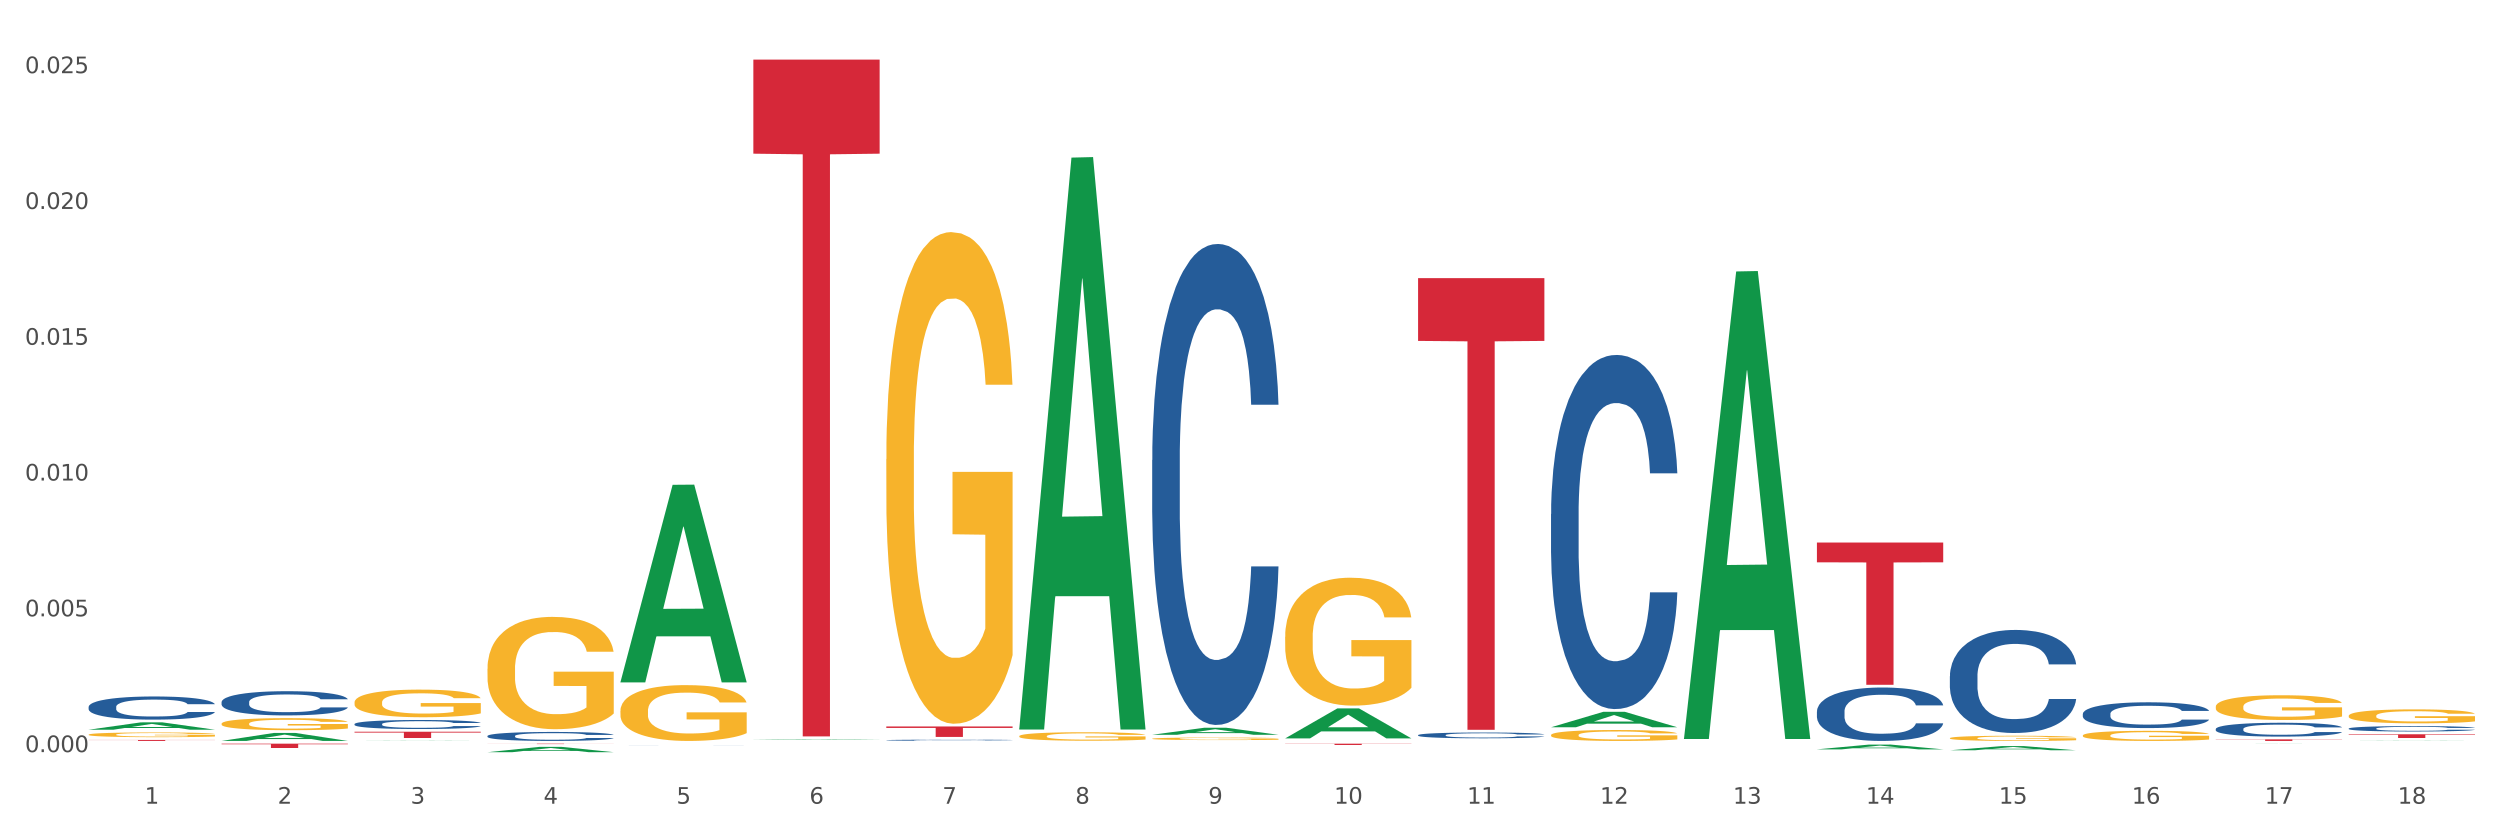 <?xml version="1.0" encoding="utf-8" standalone="no"?>
<!DOCTYPE svg PUBLIC "-//W3C//DTD SVG 1.1//EN"
  "http://www.w3.org/Graphics/SVG/1.1/DTD/svg11.dtd">
<svg xmlns:xlink="http://www.w3.org/1999/xlink" width="1080pt" height="360pt" viewBox="0 0 1080 360" xmlns="http://www.w3.org/2000/svg" version="1.1">
 <rect x="0" y="0" width="1080" height="360" fill="#333333" stroke="none"/>
 <defs>
  <style type="text/css">*{stroke-linejoin: round; stroke-linecap: butt}</style>
 </defs>
 <g id="figure_1">
  <g id="patch_1">
   <path d="M 0 360 
L 1080 360 
L 1080 0 
L 0 0 
z
" style="fill: #ffffff; stroke: #ffffff; stroke-linejoin: miter"/>
  </g>
  <g id="axes_1">
   <g id="matplotlib.axis_1">
    <g id="xtick_1">
     <g id="text_1">
      <!-- 1 -->
      <g style="fill: #4d4d4d" transform="translate(62.51 347.204) scale(0.096 -0.096)">
       <defs>
        <path id="DejaVuSans-31" d="M 794 531 
L 1825 531 
L 1825 4091 
L 703 3866 
L 703 4441 
L 1819 4666 
L 2450 4666 
L 2450 531 
L 3481 531 
L 3481 0 
L 794 0 
L 794 531 
z
" transform="scale(0.016)"/>
       </defs>
       <use xlink:href="#DejaVuSans-31"/>
      </g>
     </g>
    </g>
    <g id="xtick_2">
     <g id="text_2">
      <!-- 2 -->
      <g style="fill: #4d4d4d" transform="translate(119.942 347.204) scale(0.096 -0.096)">
       <defs>
        <path id="DejaVuSans-32" d="M 1228 531 
L 3431 531 
L 3431 0 
L 469 0 
L 469 531 
Q 828 903 1448 1529 
Q 2069 2156 2228 2338 
Q 2531 2678 2651 2914 
Q 2772 3150 2772 3378 
Q 2772 3750 2511 3984 
Q 2250 4219 1831 4219 
Q 1534 4219 1204 4116 
Q 875 4013 500 3803 
L 500 4441 
Q 881 4594 1212 4672 
Q 1544 4750 1819 4750 
Q 2544 4750 2975 4387 
Q 3406 4025 3406 3419 
Q 3406 3131 3298 2873 
Q 3191 2616 2906 2266 
Q 2828 2175 2409 1742 
Q 1991 1309 1228 531 
z
" transform="scale(0.016)"/>
       </defs>
       <use xlink:href="#DejaVuSans-32"/>
      </g>
     </g>
    </g>
    <g id="xtick_3">
     <g id="text_3">
      <!-- 3 -->
      <g style="fill: #4d4d4d" transform="translate(177.375 347.204) scale(0.096 -0.096)">
       <defs>
        <path id="DejaVuSans-33" d="M 2597 2516 
Q 3050 2419 3304 2112 
Q 3559 1806 3559 1356 
Q 3559 666 3084 287 
Q 2609 -91 1734 -91 
Q 1441 -91 1130 -33 
Q 819 25 488 141 
L 488 750 
Q 750 597 1062 519 
Q 1375 441 1716 441 
Q 2309 441 2620 675 
Q 2931 909 2931 1356 
Q 2931 1769 2642 2001 
Q 2353 2234 1838 2234 
L 1294 2234 
L 1294 2753 
L 1863 2753 
Q 2328 2753 2575 2939 
Q 2822 3125 2822 3475 
Q 2822 3834 2567 4026 
Q 2313 4219 1838 4219 
Q 1578 4219 1281 4162 
Q 984 4106 628 3988 
L 628 4550 
Q 988 4650 1302 4700 
Q 1616 4750 1894 4750 
Q 2613 4750 3031 4423 
Q 3450 4097 3450 3541 
Q 3450 3153 3228 2886 
Q 3006 2619 2597 2516 
z
" transform="scale(0.016)"/>
       </defs>
       <use xlink:href="#DejaVuSans-33"/>
      </g>
     </g>
    </g>
    <g id="xtick_4">
     <g id="text_4">
      <!-- 4 -->
      <g style="fill: #4d4d4d" transform="translate(234.808 347.204) scale(0.096 -0.096)">
       <defs>
        <path id="DejaVuSans-34" d="M 2419 4116 
L 825 1625 
L 2419 1625 
L 2419 4116 
z
M 2253 4666 
L 3047 4666 
L 3047 1625 
L 3713 1625 
L 3713 1100 
L 3047 1100 
L 3047 0 
L 2419 0 
L 2419 1100 
L 313 1100 
L 313 1709 
L 2253 4666 
z
" transform="scale(0.016)"/>
       </defs>
       <use xlink:href="#DejaVuSans-34"/>
      </g>
     </g>
    </g>
    <g id="xtick_5">
     <g id="text_5">
      <!-- 5 -->
      <g style="fill: #4d4d4d" transform="translate(292.24 347.204) scale(0.096 -0.096)">
       <defs>
        <path id="DejaVuSans-35" d="M 691 4666 
L 3169 4666 
L 3169 4134 
L 1269 4134 
L 1269 2991 
Q 1406 3038 1543 3061 
Q 1681 3084 1819 3084 
Q 2600 3084 3056 2656 
Q 3513 2228 3513 1497 
Q 3513 744 3044 326 
Q 2575 -91 1722 -91 
Q 1428 -91 1123 -41 
Q 819 9 494 109 
L 494 744 
Q 775 591 1075 516 
Q 1375 441 1709 441 
Q 2250 441 2565 725 
Q 2881 1009 2881 1497 
Q 2881 1984 2565 2268 
Q 2250 2553 1709 2553 
Q 1456 2553 1204 2497 
Q 953 2441 691 2322 
L 691 4666 
z
" transform="scale(0.016)"/>
       </defs>
       <use xlink:href="#DejaVuSans-35"/>
      </g>
     </g>
    </g>
    <g id="xtick_6">
     <g id="text_6">
      <!-- 6 -->
      <g style="fill: #4d4d4d" transform="translate(349.673 347.204) scale(0.096 -0.096)">
       <defs>
        <path id="DejaVuSans-36" d="M 2113 2584 
Q 1688 2584 1439 2293 
Q 1191 2003 1191 1497 
Q 1191 994 1439 701 
Q 1688 409 2113 409 
Q 2538 409 2786 701 
Q 3034 994 3034 1497 
Q 3034 2003 2786 2293 
Q 2538 2584 2113 2584 
z
M 3366 4563 
L 3366 3988 
Q 3128 4100 2886 4159 
Q 2644 4219 2406 4219 
Q 1781 4219 1451 3797 
Q 1122 3375 1075 2522 
Q 1259 2794 1537 2939 
Q 1816 3084 2150 3084 
Q 2853 3084 3261 2657 
Q 3669 2231 3669 1497 
Q 3669 778 3244 343 
Q 2819 -91 2113 -91 
Q 1303 -91 875 529 
Q 447 1150 447 2328 
Q 447 3434 972 4092 
Q 1497 4750 2381 4750 
Q 2619 4750 2861 4703 
Q 3103 4656 3366 4563 
z
" transform="scale(0.016)"/>
       </defs>
       <use xlink:href="#DejaVuSans-36"/>
      </g>
     </g>
    </g>
    <g id="xtick_7">
     <g id="text_7">
      <!-- 7 -->
      <g style="fill: #4d4d4d" transform="translate(407.106 347.204) scale(0.096 -0.096)">
       <defs>
        <path id="DejaVuSans-37" d="M 525 4666 
L 3525 4666 
L 3525 4397 
L 1831 0 
L 1172 0 
L 2766 4134 
L 525 4134 
L 525 4666 
z
" transform="scale(0.016)"/>
       </defs>
       <use xlink:href="#DejaVuSans-37"/>
      </g>
     </g>
    </g>
    <g id="xtick_8">
     <g id="text_8">
      <!-- 8 -->
      <g style="fill: #4d4d4d" transform="translate(464.538 347.204) scale(0.096 -0.096)">
       <defs>
        <path id="DejaVuSans-38" d="M 2034 2216 
Q 1584 2216 1326 1975 
Q 1069 1734 1069 1313 
Q 1069 891 1326 650 
Q 1584 409 2034 409 
Q 2484 409 2743 651 
Q 3003 894 3003 1313 
Q 3003 1734 2745 1975 
Q 2488 2216 2034 2216 
z
M 1403 2484 
Q 997 2584 770 2862 
Q 544 3141 544 3541 
Q 544 4100 942 4425 
Q 1341 4750 2034 4750 
Q 2731 4750 3128 4425 
Q 3525 4100 3525 3541 
Q 3525 3141 3298 2862 
Q 3072 2584 2669 2484 
Q 3125 2378 3379 2068 
Q 3634 1759 3634 1313 
Q 3634 634 3220 271 
Q 2806 -91 2034 -91 
Q 1263 -91 848 271 
Q 434 634 434 1313 
Q 434 1759 690 2068 
Q 947 2378 1403 2484 
z
M 1172 3481 
Q 1172 3119 1398 2916 
Q 1625 2713 2034 2713 
Q 2441 2713 2670 2916 
Q 2900 3119 2900 3481 
Q 2900 3844 2670 4047 
Q 2441 4250 2034 4250 
Q 1625 4250 1398 4047 
Q 1172 3844 1172 3481 
z
" transform="scale(0.016)"/>
       </defs>
       <use xlink:href="#DejaVuSans-38"/>
      </g>
     </g>
    </g>
    <g id="xtick_9">
     <g id="text_9">
      <!-- 9 -->
      <g style="fill: #4d4d4d" transform="translate(521.971 347.204) scale(0.096 -0.096)">
       <defs>
        <path id="DejaVuSans-39" d="M 703 97 
L 703 672 
Q 941 559 1184 500 
Q 1428 441 1663 441 
Q 2288 441 2617 861 
Q 2947 1281 2994 2138 
Q 2813 1869 2534 1725 
Q 2256 1581 1919 1581 
Q 1219 1581 811 2004 
Q 403 2428 403 3163 
Q 403 3881 828 4315 
Q 1253 4750 1959 4750 
Q 2769 4750 3195 4129 
Q 3622 3509 3622 2328 
Q 3622 1225 3098 567 
Q 2575 -91 1691 -91 
Q 1453 -91 1209 -44 
Q 966 3 703 97 
z
M 1959 2075 
Q 2384 2075 2632 2365 
Q 2881 2656 2881 3163 
Q 2881 3666 2632 3958 
Q 2384 4250 1959 4250 
Q 1534 4250 1286 3958 
Q 1038 3666 1038 3163 
Q 1038 2656 1286 2365 
Q 1534 2075 1959 2075 
z
" transform="scale(0.016)"/>
       </defs>
       <use xlink:href="#DejaVuSans-39"/>
      </g>
     </g>
    </g>
    <g id="xtick_10">
     <g id="text_10">
      <!-- 10 -->
      <g style="fill: #4d4d4d" transform="translate(576.35 347.204) scale(0.096 -0.096)">
       <defs>
        <path id="DejaVuSans-30" d="M 2034 4250 
Q 1547 4250 1301 3770 
Q 1056 3291 1056 2328 
Q 1056 1369 1301 889 
Q 1547 409 2034 409 
Q 2525 409 2770 889 
Q 3016 1369 3016 2328 
Q 3016 3291 2770 3770 
Q 2525 4250 2034 4250 
z
M 2034 4750 
Q 2819 4750 3233 4129 
Q 3647 3509 3647 2328 
Q 3647 1150 3233 529 
Q 2819 -91 2034 -91 
Q 1250 -91 836 529 
Q 422 1150 422 2328 
Q 422 3509 836 4129 
Q 1250 4750 2034 4750 
z
" transform="scale(0.016)"/>
       </defs>
       <use xlink:href="#DejaVuSans-31"/>
       <use xlink:href="#DejaVuSans-30" transform="translate(63.623 0)"/>
      </g>
     </g>
    </g>
    <g id="xtick_11">
     <g id="text_11">
      <!-- 11 -->
      <g style="fill: #4d4d4d" transform="translate(633.783 347.204) scale(0.096 -0.096)">
       <use xlink:href="#DejaVuSans-31"/>
       <use xlink:href="#DejaVuSans-31" transform="translate(63.623 0)"/>
      </g>
     </g>
    </g>
    <g id="xtick_12">
     <g id="text_12">
      <!-- 12 -->
      <g style="fill: #4d4d4d" transform="translate(691.215 347.204) scale(0.096 -0.096)">
       <use xlink:href="#DejaVuSans-31"/>
       <use xlink:href="#DejaVuSans-32" transform="translate(63.623 0)"/>
      </g>
     </g>
    </g>
    <g id="xtick_13">
     <g id="text_13">
      <!-- 13 -->
      <g style="fill: #4d4d4d" transform="translate(748.648 347.204) scale(0.096 -0.096)">
       <use xlink:href="#DejaVuSans-31"/>
       <use xlink:href="#DejaVuSans-33" transform="translate(63.623 0)"/>
      </g>
     </g>
    </g>
    <g id="xtick_14">
     <g id="text_14">
      <!-- 14 -->
      <g style="fill: #4d4d4d" transform="translate(806.081 347.204) scale(0.096 -0.096)">
       <use xlink:href="#DejaVuSans-31"/>
       <use xlink:href="#DejaVuSans-34" transform="translate(63.623 0)"/>
      </g>
     </g>
    </g>
    <g id="xtick_15">
     <g id="text_15">
      <!-- 15 -->
      <g style="fill: #4d4d4d" transform="translate(863.513 347.204) scale(0.096 -0.096)">
       <use xlink:href="#DejaVuSans-31"/>
       <use xlink:href="#DejaVuSans-35" transform="translate(63.623 0)"/>
      </g>
     </g>
    </g>
    <g id="xtick_16">
     <g id="text_16">
      <!-- 16 -->
      <g style="fill: #4d4d4d" transform="translate(920.946 347.204) scale(0.096 -0.096)">
       <use xlink:href="#DejaVuSans-31"/>
       <use xlink:href="#DejaVuSans-36" transform="translate(63.623 0)"/>
      </g>
     </g>
    </g>
    <g id="xtick_17">
     <g id="text_17">
      <!-- 17 -->
      <g style="fill: #4d4d4d" transform="translate(978.379 347.204) scale(0.096 -0.096)">
       <use xlink:href="#DejaVuSans-31"/>
       <use xlink:href="#DejaVuSans-37" transform="translate(63.623 0)"/>
      </g>
     </g>
    </g>
    <g id="xtick_18">
     <g id="text_18">
      <!-- 18 -->
      <g style="fill: #4d4d4d" transform="translate(1035.811 347.204) scale(0.096 -0.096)">
       <use xlink:href="#DejaVuSans-31"/>
       <use xlink:href="#DejaVuSans-38" transform="translate(63.623 0)"/>
      </g>
     </g>
    </g>
    <g id="xtick_19"/>
    <g id="xtick_20"/>
    <g id="xtick_21"/>
    <g id="xtick_22"/>
    <g id="xtick_23"/>
    <g id="xtick_24"/>
    <g id="xtick_25"/>
    <g id="xtick_26"/>
    <g id="xtick_27"/>
    <g id="xtick_28"/>
    <g id="xtick_29"/>
    <g id="xtick_30"/>
    <g id="xtick_31"/>
    <g id="xtick_32"/>
    <g id="xtick_33"/>
    <g id="xtick_34"/>
    <g id="xtick_35"/>
   </g>
   <g id="matplotlib.axis_2">
    <g id="ytick_1">
     <g id="text_19">
      <!-- 0.000 -->
      <g style="fill: #4d4d4d" transform="translate(10.8 324.917) scale(0.096 -0.096)">
       <defs>
        <path id="DejaVuSans-2e" d="M 684 794 
L 1344 794 
L 1344 0 
L 684 0 
L 684 794 
z
" transform="scale(0.016)"/>
       </defs>
       <use xlink:href="#DejaVuSans-30"/>
       <use xlink:href="#DejaVuSans-2e" transform="translate(63.623 0)"/>
       <use xlink:href="#DejaVuSans-30" transform="translate(95.41 0)"/>
       <use xlink:href="#DejaVuSans-30" transform="translate(159.033 0)"/>
       <use xlink:href="#DejaVuSans-30" transform="translate(222.656 0)"/>
      </g>
     </g>
    </g>
    <g id="ytick_2">
     <g id="text_20">
      <!-- 0.005 -->
      <g style="fill: #4d4d4d" transform="translate(10.8 266.256) scale(0.096 -0.096)">
       <use xlink:href="#DejaVuSans-30"/>
       <use xlink:href="#DejaVuSans-2e" transform="translate(63.623 0)"/>
       <use xlink:href="#DejaVuSans-30" transform="translate(95.41 0)"/>
       <use xlink:href="#DejaVuSans-30" transform="translate(159.033 0)"/>
       <use xlink:href="#DejaVuSans-35" transform="translate(222.656 0)"/>
      </g>
     </g>
    </g>
    <g id="ytick_3">
     <g id="text_21">
      <!-- 0.010 -->
      <g style="fill: #4d4d4d" transform="translate(10.8 207.595) scale(0.096 -0.096)">
       <use xlink:href="#DejaVuSans-30"/>
       <use xlink:href="#DejaVuSans-2e" transform="translate(63.623 0)"/>
       <use xlink:href="#DejaVuSans-30" transform="translate(95.41 0)"/>
       <use xlink:href="#DejaVuSans-31" transform="translate(159.033 0)"/>
       <use xlink:href="#DejaVuSans-30" transform="translate(222.656 0)"/>
      </g>
     </g>
    </g>
    <g id="ytick_4">
     <g id="text_22">
      <!-- 0.015 -->
      <g style="fill: #4d4d4d" transform="translate(10.8 148.934) scale(0.096 -0.096)">
       <use xlink:href="#DejaVuSans-30"/>
       <use xlink:href="#DejaVuSans-2e" transform="translate(63.623 0)"/>
       <use xlink:href="#DejaVuSans-30" transform="translate(95.41 0)"/>
       <use xlink:href="#DejaVuSans-31" transform="translate(159.033 0)"/>
       <use xlink:href="#DejaVuSans-35" transform="translate(222.656 0)"/>
      </g>
     </g>
    </g>
    <g id="ytick_5">
     <g id="text_23">
      <!-- 0.020 -->
      <g style="fill: #4d4d4d" transform="translate(10.8 90.273) scale(0.096 -0.096)">
       <use xlink:href="#DejaVuSans-30"/>
       <use xlink:href="#DejaVuSans-2e" transform="translate(63.623 0)"/>
       <use xlink:href="#DejaVuSans-30" transform="translate(95.41 0)"/>
       <use xlink:href="#DejaVuSans-32" transform="translate(159.033 0)"/>
       <use xlink:href="#DejaVuSans-30" transform="translate(222.656 0)"/>
      </g>
     </g>
    </g>
    <g id="ytick_6">
     <g id="text_24">
      <!-- 0.025 -->
      <g style="fill: #4d4d4d" transform="translate(10.8 31.612) scale(0.096 -0.096)">
       <use xlink:href="#DejaVuSans-30"/>
       <use xlink:href="#DejaVuSans-2e" transform="translate(63.623 0)"/>
       <use xlink:href="#DejaVuSans-30" transform="translate(95.41 0)"/>
       <use xlink:href="#DejaVuSans-32" transform="translate(159.033 0)"/>
       <use xlink:href="#DejaVuSans-35" transform="translate(222.656 0)"/>
      </g>
     </g>
    </g>
    <g id="ytick_7"/>
    <g id="ytick_8"/>
    <g id="ytick_9"/>
    <g id="ytick_10"/>
    <g id="ytick_11"/>
   </g>
   <g id="PolyCollection_1">
    <path d="M 38.283 315.23 
L 38.339 315.227 
L 60.839 312.063 
L 70.176 312.06 
L 92.844 315.236 
L 82.044 315.236 
L 77.151 314.496 
L 53.92 314.496 
L 53.751 314.508 
L 49.026 315.236 
L 38.283 315.236 
L 38.283 315.23 
L 56.845 314.055 
L 74.226 314.052 
L 65.62 312.737 
L 65.507 312.731 
L 65.395 312.74 
L 56.789 314.052 
L 56.845 314.055 
L 38.283 315.23 
z
" clip-path="url(#p38be83ec83)" style="fill: #109648"/>
    <path d="M 95.716 320.081 
L 95.772 320.078 
L 118.271 316.635 
L 127.609 316.631 
L 150.277 320.088 
L 139.477 320.088 
L 134.583 319.283 
L 111.353 319.283 
L 111.184 319.296 
L 106.459 320.088 
L 95.716 320.088 
L 95.716 320.081 
L 114.278 318.803 
L 131.659 318.799 
L 123.052 317.368 
L 122.94 317.362 
L 122.827 317.371 
L 114.221 318.799 
L 114.278 318.803 
L 95.716 320.081 
z
" clip-path="url(#p38be83ec83)" style="fill: #109648"/>
    <path d="M 153.148 320.088 
L 153.205 320.088 
L 175.704 320.001 
L 185.041 320.001 
L 207.709 320.088 
L 196.91 320.088 
L 192.016 320.068 
L 168.785 320.068 
L 168.617 320.068 
L 163.892 320.088 
L 153.148 320.088 
L 153.148 320.088 
L 171.71 320.056 
L 189.091 320.056 
L 180.485 320.02 
L 180.373 320.02 
L 180.26 320.02 
L 171.654 320.056 
L 171.71 320.056 
L 153.148 320.088 
z
" clip-path="url(#p38be83ec83)" style="fill: #109648"/>
    <path d="M 210.581 324.945 
L 210.637 324.943 
L 233.137 322.635 
L 242.474 322.633 
L 265.142 324.95 
L 254.342 324.95 
L 249.449 324.41 
L 226.218 324.41 
L 226.049 324.419 
L 221.325 324.95 
L 210.581 324.95 
L 210.581 324.945 
L 229.143 324.088 
L 246.524 324.086 
L 237.918 323.127 
L 237.805 323.122 
L 237.693 323.129 
L 229.087 324.086 
L 229.143 324.088 
L 210.581 324.945 
z
" clip-path="url(#p38be83ec83)" style="fill: #109648"/>
    <path d="M 268.014 294.627 
L 268.07 294.547 
L 290.569 209.438 
L 299.907 209.358 
L 322.575 294.788 
L 311.775 294.788 
L 306.882 274.894 
L 283.651 274.894 
L 283.482 275.215 
L 278.757 294.788 
L 268.014 294.788 
L 268.014 294.627 
L 286.576 263.022 
L 303.957 262.942 
L 295.351 227.567 
L 295.238 227.406 
L 295.126 227.647 
L 286.52 262.942 
L 286.576 263.022 
L 268.014 294.627 
z
" clip-path="url(#p38be83ec83)" style="fill: #109648"/>
    <path d="M 325.447 319.551 
L 325.503 319.55 
L 348.002 319.302 
L 357.339 319.302 
L 380.008 319.551 
L 369.208 319.551 
L 364.314 319.493 
L 341.084 319.493 
L 340.915 319.494 
L 336.19 319.551 
L 325.447 319.551 
L 325.447 319.551 
L 344.009 319.459 
L 361.389 319.458 
L 352.783 319.355 
L 352.671 319.355 
L 352.558 319.355 
L 343.952 319.458 
L 344.009 319.459 
L 325.447 319.551 
z
" clip-path="url(#p38be83ec83)" style="fill: #109648"/>
    <path d="M 957.206 319.402 
L 1011.767 319.402 
L 1011.767 319.497 
L 990.305 319.498 
L 990.305 320.088 
L 978.539 320.088 
L 978.539 319.498 
L 957.206 319.497 
L 957.206 319.403 
L 957.206 319.402 
z
" clip-path="url(#p38be83ec83)" style="fill: #d62839"/>
    <path d="M 555.177 321.27 
L 609.738 321.27 
L 609.738 321.348 
L 588.276 321.348 
L 588.276 321.83 
L 576.51 321.83 
L 576.51 321.348 
L 555.177 321.348 
L 555.177 321.271 
L 555.177 321.27 
z
" clip-path="url(#p38be83ec83)" style="fill: #d62839"/>
    <path d="M 612.61 120.158 
L 667.171 120.158 
L 667.171 147.271 
L 645.709 147.454 
L 645.709 315.261 
L 633.943 315.261 
L 633.943 147.454 
L 612.61 147.271 
L 612.61 120.341 
L 612.61 120.158 
z
" clip-path="url(#p38be83ec83)" style="fill: #d62839"/>
    <path d="M 784.908 234.38 
L 839.469 234.38 
L 839.469 242.918 
L 818.007 242.975 
L 818.007 295.82 
L 806.241 295.82 
L 806.241 242.975 
L 784.908 242.918 
L 784.908 234.437 
L 784.908 234.38 
z
" clip-path="url(#p38be83ec83)" style="fill: #d62839"/>
    <path d="M 1014.639 317.196 
L 1069.2 317.196 
L 1069.2 317.421 
L 1047.738 317.423 
L 1047.738 318.815 
L 1035.972 318.815 
L 1035.972 317.423 
L 1014.639 317.421 
L 1014.639 317.198 
L 1014.639 317.196 
z
" clip-path="url(#p38be83ec83)" style="fill: #d62839"/>
    <path d="M 325.447 25.759 
L 380.008 25.759 
L 380.008 66.388 
L 358.545 66.663 
L 358.545 318.12 
L 346.78 318.12 
L 346.78 66.663 
L 325.447 66.388 
L 325.447 26.034 
L 325.447 25.759 
z
" clip-path="url(#p38be83ec83)" style="fill: #d62839"/>
    <path d="M 95.716 321.27 
L 150.277 321.27 
L 150.277 321.53 
L 128.814 321.532 
L 128.814 323.142 
L 117.049 323.142 
L 117.049 321.532 
L 95.716 321.53 
L 95.716 321.272 
L 95.716 321.27 
z
" clip-path="url(#p38be83ec83)" style="fill: #d62839"/>
    <path d="M 153.148 316.119 
L 207.709 316.119 
L 207.709 316.494 
L 186.247 316.497 
L 186.247 318.819 
L 174.482 318.819 
L 174.482 316.497 
L 153.148 316.494 
L 153.148 316.122 
L 153.148 316.119 
z
" clip-path="url(#p38be83ec83)" style="fill: #d62839"/>
    <path d="M 210.581 321.27 
L 265.142 321.27 
L 265.142 321.295 
L 243.68 321.295 
L 243.68 321.451 
L 231.914 321.451 
L 231.914 321.295 
L 210.581 321.295 
L 210.581 321.27 
L 210.581 321.27 
z
" clip-path="url(#p38be83ec83)" style="fill: #d62839"/>
    <path d="M 38.283 319.647 
L 92.844 319.647 
L 92.844 319.708 
L 71.382 319.708 
L 71.382 320.088 
L 59.616 320.088 
L 59.616 319.708 
L 38.283 319.708 
L 38.283 319.647 
L 38.283 319.647 
z
" clip-path="url(#p38be83ec83)" style="fill: #d62839"/>
    <path d="M 382.879 313.847 
L 437.44 313.847 
L 437.44 314.474 
L 415.978 314.478 
L 415.978 318.357 
L 404.212 318.357 
L 404.212 314.478 
L 382.879 314.474 
L 382.879 313.852 
L 382.879 313.847 
z
" clip-path="url(#p38be83ec83)" style="fill: #d62839"/>
    <path d="M 440.312 314.68 
L 440.368 314.448 
L 462.868 68.086 
L 472.205 67.854 
L 494.873 315.144 
L 484.073 315.144 
L 479.18 257.559 
L 455.949 257.559 
L 455.78 258.488 
L 451.055 315.144 
L 440.312 315.144 
L 440.312 314.68 
L 458.874 223.194 
L 476.255 222.962 
L 467.649 120.563 
L 467.536 120.098 
L 467.424 120.795 
L 458.818 222.962 
L 458.874 223.194 
L 440.312 314.68 
z
" clip-path="url(#p38be83ec83)" style="fill: #109648"/>
    <path d="M 1014.639 309.24 
L 1014.703 309.234 
L 1014.703 309.036 
L 1014.832 308.865 
L 1015.476 308.451 
L 1016.443 308.109 
L 1017.151 307.927 
L 1017.86 307.778 
L 1018.697 307.629 
L 1019.728 307.474 
L 1021.596 307.248 
L 1022.755 307.132 
L 1024.173 307.011 
L 1026.749 306.834 
L 1028.617 306.735 
L 1030.55 306.652 
L 1033.706 306.553 
L 1035.768 306.509 
L 1037.958 306.475 
L 1040.599 306.453 
L 1042.596 306.448 
L 1046.976 306.464 
L 1050.712 306.514 
L 1052.516 306.553 
L 1054.835 306.619 
L 1056.059 306.663 
L 1058.056 306.751 
L 1060.117 306.867 
L 1061.534 306.967 
L 1063.66 307.154 
L 1065.271 307.342 
L 1066.752 307.574 
L 1067.525 307.734 
L 1068.105 307.883 
L 1068.62 308.054 
L 1069.136 308.324 
L 1057.541 308.324 
L 1057.09 308.131 
L 1056.381 307.949 
L 1055.35 307.772 
L 1054.449 307.662 
L 1052.903 307.524 
L 1051.485 307.436 
L 1050.004 307.369 
L 1048.2 307.314 
L 1046.783 307.287 
L 1044.786 307.265 
L 1040.857 307.27 
L 1038.215 307.314 
L 1036.412 307.369 
L 1035.252 307.419 
L 1034.222 307.474 
L 1033.062 307.551 
L 1031.709 307.667 
L 1030.743 307.772 
L 1029.777 307.905 
L 1029.004 308.037 
L 1028.295 308.192 
L 1027.716 308.357 
L 1027.265 308.528 
L 1026.878 308.738 
L 1026.556 309.085 
L 1026.556 309.841 
L 1026.685 310.012 
L 1027.007 310.239 
L 1027.393 310.41 
L 1028.038 310.614 
L 1028.617 310.752 
L 1029.712 310.951 
L 1030.936 311.116 
L 1031.903 311.221 
L 1032.869 311.309 
L 1034.544 311.431 
L 1036.412 311.53 
L 1038.022 311.591 
L 1040.212 311.646 
L 1041.694 311.668 
L 1042.982 311.679 
L 1046.139 311.679 
L 1048.393 311.662 
L 1050.906 311.624 
L 1052.838 311.574 
L 1054.449 311.513 
L 1056.252 311.414 
L 1057.412 311.32 
L 1057.412 310.167 
L 1043.24 310.161 
L 1043.24 309.394 
L 1069.2 309.394 
L 1069.2 311.646 
L 1068.105 311.762 
L 1066.881 311.867 
L 1065.593 311.96 
L 1063.66 312.076 
L 1061.341 312.187 
L 1059.28 312.264 
L 1057.09 312.33 
L 1054.513 312.391 
L 1051.163 312.446 
L 1049.102 312.468 
L 1046.525 312.485 
L 1043.498 312.49 
L 1040.857 312.479 
L 1038.28 312.451 
L 1035.574 312.402 
L 1032.933 312.33 
L 1030.936 312.258 
L 1028.939 312.17 
L 1026.814 312.054 
L 1025.139 311.944 
L 1023.851 311.844 
L 1022.433 311.718 
L 1020.887 311.552 
L 1019.728 311.403 
L 1018.697 311.249 
L 1017.602 311.05 
L 1016.829 310.879 
L 1016.056 310.664 
L 1015.605 310.504 
L 1015.09 310.255 
L 1014.703 309.908 
L 1014.639 309.24 
z
" clip-path="url(#p38be83ec83)" style="fill: #f7b32b"/>
    <path d="M 38.283 317.364 
L 38.347 317.362 
L 38.347 317.295 
L 38.476 317.237 
L 39.12 317.096 
L 40.087 316.981 
L 40.795 316.919 
L 41.504 316.868 
L 42.341 316.818 
L 43.372 316.766 
L 45.24 316.689 
L 46.4 316.65 
L 47.817 316.609 
L 50.393 316.549 
L 52.261 316.515 
L 54.194 316.487 
L 57.35 316.454 
L 59.412 316.439 
L 61.602 316.427 
L 64.243 316.42 
L 66.24 316.418 
L 70.62 316.424 
L 74.356 316.441 
L 76.16 316.454 
L 78.479 316.476 
L 79.703 316.491 
L 81.7 316.521 
L 83.761 316.56 
L 85.178 316.594 
L 87.304 316.657 
L 88.915 316.721 
L 90.396 316.799 
L 91.169 316.854 
L 91.749 316.904 
L 92.264 316.962 
L 92.78 317.053 
L 81.185 317.053 
L 80.734 316.988 
L 80.025 316.926 
L 78.994 316.867 
L 78.093 316.829 
L 76.547 316.783 
L 75.129 316.753 
L 73.648 316.73 
L 71.844 316.711 
L 70.427 316.702 
L 68.43 316.695 
L 64.501 316.697 
L 61.86 316.711 
L 60.056 316.73 
L 58.896 316.747 
L 57.866 316.766 
L 56.706 316.792 
L 55.353 316.831 
L 54.387 316.867 
L 53.421 316.911 
L 52.648 316.956 
L 51.939 317.009 
L 51.36 317.065 
L 50.909 317.123 
L 50.522 317.194 
L 50.2 317.311 
L 50.2 317.567 
L 50.329 317.625 
L 50.651 317.702 
L 51.038 317.76 
L 51.682 317.829 
L 52.261 317.876 
L 53.357 317.943 
L 54.58 317.999 
L 55.547 318.035 
L 56.513 318.065 
L 58.188 318.106 
L 60.056 318.139 
L 61.666 318.16 
L 63.856 318.179 
L 65.338 318.186 
L 66.626 318.19 
L 69.783 318.19 
L 72.037 318.184 
L 74.55 318.171 
L 76.482 318.154 
L 78.093 318.134 
L 79.896 318.1 
L 81.056 318.068 
L 81.056 317.678 
L 66.884 317.676 
L 66.884 317.416 
L 92.844 317.416 
L 92.844 318.179 
L 91.749 318.218 
L 90.525 318.253 
L 89.237 318.285 
L 87.304 318.324 
L 84.985 318.362 
L 82.924 318.388 
L 80.734 318.41 
L 78.157 318.431 
L 74.807 318.45 
L 72.746 318.457 
L 70.169 318.463 
L 67.142 318.464 
L 64.501 318.461 
L 61.924 318.451 
L 59.218 318.435 
L 56.577 318.41 
L 54.58 318.386 
L 52.584 318.356 
L 50.458 318.317 
L 48.783 318.279 
L 47.495 318.246 
L 46.077 318.203 
L 44.531 318.147 
L 43.372 318.096 
L 42.341 318.044 
L 41.246 317.977 
L 40.473 317.919 
L 39.7 317.846 
L 39.249 317.792 
L 38.734 317.708 
L 38.347 317.59 
L 38.283 317.364 
z
" clip-path="url(#p38be83ec83)" style="fill: #f7b32b"/>
    <path d="M 268.014 307.115 
L 268.078 307.093 
L 268.078 306.3 
L 268.207 305.617 
L 268.851 303.965 
L 269.817 302.6 
L 270.526 301.873 
L 271.235 301.278 
L 272.072 300.683 
L 273.103 300.067 
L 274.971 299.164 
L 276.13 298.701 
L 277.548 298.216 
L 280.124 297.512 
L 281.992 297.115 
L 283.925 296.785 
L 287.081 296.388 
L 289.143 296.212 
L 291.333 296.08 
L 293.974 295.992 
L 295.971 295.97 
L 300.351 296.036 
L 304.087 296.234 
L 305.891 296.388 
L 308.21 296.653 
L 309.434 296.829 
L 311.431 297.181 
L 313.492 297.644 
L 314.909 298.04 
L 317.035 298.789 
L 318.645 299.538 
L 320.127 300.463 
L 320.9 301.102 
L 321.48 301.697 
L 321.995 302.379 
L 322.51 303.459 
L 310.915 303.459 
L 310.465 302.688 
L 309.756 301.961 
L 308.725 301.256 
L 307.823 300.815 
L 306.277 300.265 
L 304.86 299.912 
L 303.379 299.648 
L 301.575 299.428 
L 300.158 299.318 
L 298.161 299.23 
L 294.231 299.252 
L 291.59 299.428 
L 289.787 299.648 
L 288.627 299.846 
L 287.597 300.067 
L 286.437 300.375 
L 285.084 300.838 
L 284.118 301.256 
L 283.152 301.785 
L 282.379 302.313 
L 281.67 302.93 
L 281.09 303.591 
L 280.64 304.274 
L 280.253 305.11 
L 279.931 306.498 
L 279.931 309.516 
L 280.06 310.198 
L 280.382 311.101 
L 280.768 311.784 
L 281.413 312.599 
L 281.992 313.15 
L 283.087 313.943 
L 284.311 314.604 
L 285.278 315.022 
L 286.244 315.374 
L 287.919 315.859 
L 289.787 316.255 
L 291.397 316.498 
L 293.587 316.718 
L 295.069 316.806 
L 296.357 316.85 
L 299.514 316.85 
L 301.768 316.784 
L 304.28 316.63 
L 306.213 316.432 
L 307.823 316.189 
L 309.627 315.793 
L 310.787 315.419 
L 310.787 310.815 
L 296.615 310.793 
L 296.615 307.732 
L 322.575 307.732 
L 322.575 316.718 
L 321.48 317.181 
L 320.256 317.599 
L 318.968 317.973 
L 317.035 318.436 
L 314.716 318.877 
L 312.655 319.185 
L 310.465 319.449 
L 307.888 319.692 
L 304.538 319.912 
L 302.477 320 
L 299.9 320.066 
L 296.873 320.088 
L 294.231 320.044 
L 291.655 319.934 
L 288.949 319.736 
L 286.308 319.449 
L 284.311 319.163 
L 282.314 318.81 
L 280.189 318.348 
L 278.514 317.907 
L 277.225 317.511 
L 275.808 317.004 
L 274.262 316.344 
L 273.103 315.749 
L 272.072 315.132 
L 270.977 314.339 
L 270.204 313.656 
L 269.431 312.797 
L 268.98 312.159 
L 268.465 311.168 
L 268.078 309.78 
L 268.014 307.115 
z
" clip-path="url(#p38be83ec83)" style="fill: #f7b32b"/>
    <path d="M 210.581 288.916 
L 210.646 288.871 
L 210.646 287.276 
L 210.774 285.902 
L 211.419 282.577 
L 212.385 279.829 
L 213.093 278.367 
L 213.802 277.17 
L 214.639 275.973 
L 215.67 274.732 
L 217.538 272.915 
L 218.698 271.984 
L 220.115 271.009 
L 222.691 269.591 
L 224.56 268.793 
L 226.492 268.128 
L 229.648 267.33 
L 231.71 266.976 
L 233.9 266.71 
L 236.541 266.532 
L 238.538 266.488 
L 242.918 266.621 
L 246.655 267.02 
L 248.458 267.33 
L 250.777 267.862 
L 252.001 268.217 
L 253.998 268.926 
L 256.059 269.857 
L 257.477 270.654 
L 259.602 272.161 
L 261.213 273.668 
L 262.694 275.53 
L 263.467 276.815 
L 264.047 278.012 
L 264.562 279.386 
L 265.078 281.558 
L 253.483 281.558 
L 253.032 280.007 
L 252.323 278.544 
L 251.293 277.126 
L 250.391 276.239 
L 248.845 275.131 
L 247.428 274.422 
L 245.946 273.89 
L 244.142 273.447 
L 242.725 273.225 
L 240.728 273.048 
L 236.799 273.092 
L 234.158 273.447 
L 232.354 273.89 
L 231.194 274.289 
L 230.164 274.732 
L 229.004 275.353 
L 227.652 276.283 
L 226.685 277.126 
L 225.719 278.189 
L 224.946 279.253 
L 224.237 280.494 
L 223.658 281.824 
L 223.207 283.198 
L 222.82 284.882 
L 222.498 287.674 
L 222.498 293.747 
L 222.627 295.121 
L 222.949 296.938 
L 223.336 298.312 
L 223.98 299.952 
L 224.56 301.06 
L 225.655 302.656 
L 226.879 303.985 
L 227.845 304.827 
L 228.811 305.537 
L 230.486 306.512 
L 232.354 307.309 
L 233.964 307.797 
L 236.155 308.24 
L 237.636 308.418 
L 238.925 308.506 
L 242.081 308.506 
L 244.336 308.373 
L 246.848 308.063 
L 248.78 307.664 
L 250.391 307.177 
L 252.194 306.379 
L 253.354 305.625 
L 253.354 296.362 
L 239.182 296.317 
L 239.182 290.157 
L 265.142 290.157 
L 265.142 308.24 
L 264.047 309.171 
L 262.823 310.013 
L 261.535 310.767 
L 259.602 311.697 
L 257.283 312.584 
L 255.222 313.204 
L 253.032 313.736 
L 250.455 314.224 
L 247.105 314.667 
L 245.044 314.844 
L 242.467 314.977 
L 239.44 315.022 
L 236.799 314.933 
L 234.222 314.711 
L 231.517 314.313 
L 228.875 313.736 
L 226.879 313.16 
L 224.882 312.451 
L 222.756 311.52 
L 221.081 310.634 
L 219.793 309.836 
L 218.376 308.816 
L 216.83 307.487 
L 215.67 306.29 
L 214.639 305.049 
L 213.544 303.453 
L 212.771 302.079 
L 211.998 300.351 
L 211.547 299.065 
L 211.032 297.071 
L 210.646 294.279 
L 210.581 288.916 
z
" clip-path="url(#p38be83ec83)" style="fill: #f7b32b"/>
    <path d="M 1014.639 320.088 
L 1014.695 320.088 
L 1037.195 319.997 
L 1046.532 319.997 
L 1069.2 320.088 
L 1058.4 320.088 
L 1053.507 320.067 
L 1030.276 320.067 
L 1030.107 320.067 
L 1025.382 320.088 
L 1014.639 320.088 
L 1014.639 320.088 
L 1033.201 320.054 
L 1050.582 320.054 
L 1041.976 320.016 
L 1041.863 320.016 
L 1041.751 320.016 
L 1033.145 320.054 
L 1033.201 320.054 
L 1014.639 320.088 
z
" clip-path="url(#p38be83ec83)" style="fill: #109648"/>
    <path d="M 670.043 317.549 
L 670.107 317.545 
L 670.107 317.39 
L 670.236 317.256 
L 670.88 316.933 
L 671.846 316.666 
L 672.555 316.523 
L 673.264 316.407 
L 674.101 316.291 
L 675.132 316.17 
L 677 315.993 
L 678.159 315.903 
L 679.576 315.808 
L 682.153 315.67 
L 684.021 315.592 
L 685.954 315.528 
L 689.11 315.45 
L 691.171 315.416 
L 693.362 315.39 
L 696.003 315.373 
L 698 315.368 
L 702.38 315.381 
L 706.116 315.42 
L 707.92 315.45 
L 710.239 315.502 
L 711.463 315.536 
L 713.46 315.605 
L 715.521 315.696 
L 716.938 315.774 
L 719.064 315.92 
L 720.674 316.067 
L 722.156 316.248 
L 722.929 316.373 
L 723.509 316.489 
L 724.024 316.623 
L 724.539 316.834 
L 712.944 316.834 
L 712.493 316.683 
L 711.785 316.541 
L 710.754 316.403 
L 709.852 316.317 
L 708.306 316.209 
L 706.889 316.14 
L 705.408 316.088 
L 703.604 316.045 
L 702.187 316.024 
L 700.19 316.006 
L 696.26 316.011 
L 693.619 316.045 
L 691.816 316.088 
L 690.656 316.127 
L 689.625 316.17 
L 688.466 316.23 
L 687.113 316.321 
L 686.147 316.403 
L 685.181 316.506 
L 684.408 316.61 
L 683.699 316.73 
L 683.119 316.86 
L 682.668 316.993 
L 682.282 317.157 
L 681.96 317.429 
L 681.96 318.019 
L 682.089 318.153 
L 682.411 318.329 
L 682.797 318.463 
L 683.441 318.623 
L 684.021 318.73 
L 685.116 318.885 
L 686.34 319.015 
L 687.306 319.097 
L 688.273 319.166 
L 689.948 319.26 
L 691.816 319.338 
L 693.426 319.385 
L 695.616 319.429 
L 697.098 319.446 
L 698.386 319.454 
L 701.543 319.454 
L 703.797 319.441 
L 706.309 319.411 
L 708.242 319.372 
L 709.852 319.325 
L 711.656 319.247 
L 712.816 319.174 
L 712.816 318.273 
L 698.644 318.269 
L 698.644 317.67 
L 724.604 317.67 
L 724.604 319.429 
L 723.509 319.519 
L 722.285 319.601 
L 720.996 319.674 
L 719.064 319.765 
L 716.745 319.851 
L 714.684 319.911 
L 712.493 319.963 
L 709.917 320.01 
L 706.567 320.053 
L 704.506 320.071 
L 701.929 320.084 
L 698.901 320.088 
L 696.26 320.079 
L 693.684 320.058 
L 690.978 320.019 
L 688.337 319.963 
L 686.34 319.907 
L 684.343 319.838 
L 682.218 319.747 
L 680.543 319.661 
L 679.254 319.584 
L 677.837 319.485 
L 676.291 319.355 
L 675.132 319.239 
L 674.101 319.118 
L 673.006 318.963 
L 672.233 318.829 
L 671.46 318.661 
L 671.009 318.536 
L 670.494 318.342 
L 670.107 318.071 
L 670.043 317.549 
z
" clip-path="url(#p38be83ec83)" style="fill: #f7b32b"/>
    <path d="M 555.177 275.105 
L 555.242 275.054 
L 555.242 273.237 
L 555.371 271.673 
L 556.015 267.887 
L 556.981 264.758 
L 557.69 263.092 
L 558.398 261.729 
L 559.236 260.366 
L 560.266 258.953 
L 562.134 256.883 
L 563.294 255.824 
L 564.711 254.713 
L 567.288 253.098 
L 569.156 252.189 
L 571.088 251.432 
L 574.245 250.524 
L 576.306 250.12 
L 578.496 249.817 
L 581.137 249.615 
L 583.134 249.565 
L 587.515 249.716 
L 591.251 250.17 
L 593.054 250.524 
L 595.373 251.129 
L 596.597 251.533 
L 598.594 252.341 
L 600.656 253.401 
L 602.073 254.309 
L 604.199 256.025 
L 605.809 257.742 
L 607.291 259.861 
L 608.064 261.325 
L 608.643 262.688 
L 609.159 264.253 
L 609.674 266.726 
L 598.079 266.726 
L 597.628 264.959 
L 596.919 263.294 
L 595.889 261.679 
L 594.987 260.669 
L 593.441 259.407 
L 592.024 258.6 
L 590.542 257.994 
L 588.738 257.489 
L 587.321 257.237 
L 585.324 257.035 
L 581.395 257.085 
L 578.754 257.489 
L 576.95 257.994 
L 575.791 258.448 
L 574.76 258.953 
L 573.601 259.66 
L 572.248 260.72 
L 571.282 261.679 
L 570.315 262.89 
L 569.542 264.101 
L 568.834 265.515 
L 568.254 267.029 
L 567.803 268.594 
L 567.417 270.512 
L 567.094 273.692 
L 567.094 280.607 
L 567.223 282.171 
L 567.545 284.241 
L 567.932 285.806 
L 568.576 287.673 
L 569.156 288.935 
L 570.251 290.752 
L 571.475 292.266 
L 572.441 293.225 
L 573.407 294.033 
L 575.082 295.143 
L 576.95 296.052 
L 578.561 296.607 
L 580.751 297.112 
L 582.232 297.314 
L 583.521 297.415 
L 586.677 297.415 
L 588.932 297.263 
L 591.444 296.91 
L 593.377 296.456 
L 594.987 295.901 
L 596.791 294.992 
L 597.95 294.134 
L 597.95 283.585 
L 583.778 283.534 
L 583.778 276.518 
L 609.738 276.518 
L 609.738 297.112 
L 608.643 298.172 
L 607.419 299.131 
L 606.131 299.989 
L 604.199 301.049 
L 601.88 302.058 
L 599.818 302.765 
L 597.628 303.371 
L 595.051 303.926 
L 591.702 304.431 
L 589.64 304.633 
L 587.064 304.784 
L 584.036 304.835 
L 581.395 304.734 
L 578.818 304.481 
L 576.113 304.027 
L 573.472 303.371 
L 571.475 302.715 
L 569.478 301.907 
L 567.352 300.847 
L 565.677 299.838 
L 564.389 298.929 
L 562.972 297.768 
L 561.426 296.254 
L 560.266 294.891 
L 559.236 293.478 
L 558.14 291.661 
L 557.367 290.096 
L 556.594 288.127 
L 556.144 286.664 
L 555.628 284.392 
L 555.242 281.212 
L 555.177 275.105 
z
" clip-path="url(#p38be83ec83)" style="fill: #f7b32b"/>
    <path d="M 497.745 319.124 
L 497.809 319.123 
L 497.809 319.086 
L 497.938 319.055 
L 498.582 318.979 
L 499.548 318.917 
L 500.257 318.883 
L 500.965 318.856 
L 501.803 318.829 
L 502.834 318.801 
L 504.702 318.759 
L 505.861 318.738 
L 507.278 318.716 
L 509.855 318.684 
L 511.723 318.665 
L 513.656 318.65 
L 516.812 318.632 
L 518.873 318.624 
L 521.064 318.618 
L 523.705 318.614 
L 525.702 318.613 
L 530.082 318.616 
L 533.818 318.625 
L 535.622 318.632 
L 537.941 318.644 
L 539.165 318.652 
L 541.162 318.668 
L 543.223 318.69 
L 544.64 318.708 
L 546.766 318.742 
L 548.376 318.776 
L 549.858 318.819 
L 550.631 318.848 
L 551.211 318.875 
L 551.726 318.907 
L 552.241 318.956 
L 540.646 318.956 
L 540.195 318.921 
L 539.487 318.887 
L 538.456 318.855 
L 537.554 318.835 
L 536.008 318.81 
L 534.591 318.794 
L 533.109 318.781 
L 531.306 318.771 
L 529.889 318.766 
L 527.892 318.762 
L 523.962 318.763 
L 521.321 318.771 
L 519.518 318.781 
L 518.358 318.79 
L 517.327 318.801 
L 516.168 318.815 
L 514.815 318.836 
L 513.849 318.855 
L 512.883 318.879 
L 512.11 318.904 
L 511.401 318.932 
L 510.821 318.962 
L 510.37 318.993 
L 509.984 319.032 
L 509.662 319.095 
L 509.662 319.234 
L 509.791 319.265 
L 510.113 319.306 
L 510.499 319.338 
L 511.143 319.375 
L 511.723 319.4 
L 512.818 319.436 
L 514.042 319.467 
L 515.008 319.486 
L 515.975 319.502 
L 517.649 319.524 
L 519.518 319.542 
L 521.128 319.553 
L 523.318 319.564 
L 524.8 319.568 
L 526.088 319.57 
L 529.244 319.57 
L 531.499 319.567 
L 534.011 319.56 
L 535.944 319.55 
L 537.554 319.539 
L 539.358 319.521 
L 540.517 319.504 
L 540.517 319.293 
L 526.346 319.292 
L 526.346 319.152 
L 552.306 319.152 
L 552.306 319.564 
L 551.211 319.585 
L 549.987 319.604 
L 548.698 319.621 
L 546.766 319.642 
L 544.447 319.662 
L 542.385 319.677 
L 540.195 319.689 
L 537.619 319.7 
L 534.269 319.71 
L 532.208 319.714 
L 529.631 319.717 
L 526.603 319.718 
L 523.962 319.716 
L 521.386 319.711 
L 518.68 319.702 
L 516.039 319.689 
L 514.042 319.676 
L 512.045 319.659 
L 509.919 319.638 
L 508.245 319.618 
L 506.956 319.6 
L 505.539 319.577 
L 503.993 319.546 
L 502.834 319.519 
L 501.803 319.491 
L 500.708 319.455 
L 499.935 319.423 
L 499.162 319.384 
L 498.711 319.355 
L 498.196 319.309 
L 497.809 319.246 
L 497.745 319.124 
z
" clip-path="url(#p38be83ec83)" style="fill: #f7b32b"/>
    <path d="M 440.312 318.026 
L 440.376 318.023 
L 440.376 317.902 
L 440.505 317.798 
L 441.149 317.546 
L 442.116 317.337 
L 442.824 317.227 
L 443.533 317.136 
L 444.37 317.045 
L 445.401 316.951 
L 447.269 316.813 
L 448.428 316.743 
L 449.846 316.669 
L 452.422 316.562 
L 454.29 316.501 
L 456.223 316.451 
L 459.379 316.39 
L 461.441 316.363 
L 463.631 316.343 
L 466.272 316.33 
L 468.269 316.326 
L 472.649 316.337 
L 476.385 316.367 
L 478.189 316.39 
L 480.508 316.431 
L 481.732 316.457 
L 483.729 316.511 
L 485.79 316.582 
L 487.207 316.642 
L 489.333 316.756 
L 490.944 316.871 
L 492.425 317.012 
L 493.198 317.109 
L 493.778 317.2 
L 494.293 317.304 
L 494.809 317.468 
L 483.214 317.468 
L 482.763 317.351 
L 482.054 317.24 
L 481.023 317.133 
L 480.122 317.065 
L 478.576 316.981 
L 477.158 316.928 
L 475.677 316.887 
L 473.873 316.854 
L 472.456 316.837 
L 470.459 316.824 
L 466.53 316.827 
L 463.888 316.854 
L 462.085 316.887 
L 460.925 316.918 
L 459.895 316.951 
L 458.735 316.998 
L 457.382 317.069 
L 456.416 317.133 
L 455.45 317.213 
L 454.677 317.294 
L 453.968 317.388 
L 453.389 317.489 
L 452.938 317.593 
L 452.551 317.72 
L 452.229 317.932 
L 452.229 318.392 
L 452.358 318.496 
L 452.68 318.634 
L 453.066 318.738 
L 453.711 318.862 
L 454.29 318.946 
L 455.385 319.067 
L 456.609 319.168 
L 457.576 319.232 
L 458.542 319.285 
L 460.217 319.359 
L 462.085 319.42 
L 463.695 319.457 
L 465.885 319.49 
L 467.367 319.504 
L 468.655 319.51 
L 471.812 319.51 
L 474.066 319.5 
L 476.579 319.477 
L 478.511 319.447 
L 480.122 319.41 
L 481.925 319.349 
L 483.085 319.292 
L 483.085 318.59 
L 468.913 318.587 
L 468.913 318.12 
L 494.873 318.12 
L 494.873 319.49 
L 493.778 319.561 
L 492.554 319.625 
L 491.266 319.682 
L 489.333 319.752 
L 487.014 319.819 
L 484.953 319.866 
L 482.763 319.907 
L 480.186 319.944 
L 476.836 319.977 
L 474.775 319.991 
L 472.198 320.001 
L 469.171 320.004 
L 466.53 319.997 
L 463.953 319.981 
L 461.247 319.95 
L 458.606 319.907 
L 456.609 319.863 
L 454.612 319.809 
L 452.487 319.739 
L 450.812 319.672 
L 449.524 319.611 
L 448.106 319.534 
L 446.56 319.433 
L 445.401 319.342 
L 444.37 319.248 
L 443.275 319.127 
L 442.502 319.023 
L 441.729 318.892 
L 441.278 318.795 
L 440.763 318.644 
L 440.376 318.432 
L 440.312 318.026 
z
" clip-path="url(#p38be83ec83)" style="fill: #f7b32b"/>
    <path d="M 382.879 198.41 
L 382.944 198.216 
L 382.944 191.233 
L 383.072 185.22 
L 383.717 170.671 
L 384.683 158.644 
L 385.391 152.243 
L 386.1 147.005 
L 386.937 141.768 
L 387.968 136.336 
L 389.836 128.383 
L 390.996 124.31 
L 392.413 120.042 
L 394.99 113.835 
L 396.858 110.343 
L 398.79 107.433 
L 401.947 103.942 
L 404.008 102.39 
L 406.198 101.226 
L 408.839 100.45 
L 410.836 100.256 
L 415.216 100.838 
L 418.953 102.584 
L 420.756 103.942 
L 423.075 106.269 
L 424.299 107.821 
L 426.296 110.925 
L 428.358 114.999 
L 429.775 118.49 
L 431.9 125.086 
L 433.511 131.681 
L 434.992 139.828 
L 435.765 145.454 
L 436.345 150.691 
L 436.861 156.704 
L 437.376 166.21 
L 425.781 166.21 
L 425.33 159.42 
L 424.621 153.019 
L 423.591 146.811 
L 422.689 142.932 
L 421.143 138.082 
L 419.726 134.979 
L 418.244 132.651 
L 416.44 130.711 
L 415.023 129.741 
L 413.026 128.965 
L 409.097 129.159 
L 406.456 130.711 
L 404.652 132.651 
L 403.493 134.397 
L 402.462 136.336 
L 401.302 139.052 
L 399.95 143.126 
L 398.983 146.811 
L 398.017 151.467 
L 397.244 156.123 
L 396.536 161.554 
L 395.956 167.373 
L 395.505 173.387 
L 395.118 180.758 
L 394.796 192.979 
L 394.796 219.554 
L 394.925 225.568 
L 395.247 233.521 
L 395.634 239.534 
L 396.278 246.712 
L 396.858 251.561 
L 397.953 258.545 
L 399.177 264.364 
L 400.143 268.05 
L 401.109 271.153 
L 402.784 275.421 
L 404.652 278.913 
L 406.263 281.046 
L 408.453 282.986 
L 409.934 283.762 
L 411.223 284.15 
L 414.379 284.15 
L 416.634 283.568 
L 419.146 282.21 
L 421.078 280.464 
L 422.689 278.331 
L 424.492 274.839 
L 425.652 271.541 
L 425.652 230.999 
L 411.48 230.805 
L 411.48 203.842 
L 437.44 203.842 
L 437.44 282.986 
L 436.345 287.06 
L 435.121 290.745 
L 433.833 294.043 
L 431.9 298.117 
L 429.581 301.996 
L 427.52 304.712 
L 425.33 307.04 
L 422.753 309.174 
L 419.404 311.113 
L 417.342 311.889 
L 414.766 312.471 
L 411.738 312.665 
L 409.097 312.277 
L 406.52 311.307 
L 403.815 309.562 
L 401.174 307.04 
L 399.177 304.518 
L 397.18 301.414 
L 395.054 297.341 
L 393.379 293.461 
L 392.091 289.969 
L 390.674 285.508 
L 389.128 279.688 
L 387.968 274.451 
L 386.937 269.02 
L 385.842 262.036 
L 385.069 256.023 
L 384.296 248.458 
L 383.845 242.832 
L 383.33 234.103 
L 382.944 221.882 
L 382.879 198.41 
z
" clip-path="url(#p38be83ec83)" style="fill: #f7b32b"/>
    <path d="M 153.148 303.431 
L 153.213 303.42 
L 153.213 303.028 
L 153.342 302.69 
L 153.986 301.872 
L 154.952 301.196 
L 155.661 300.836 
L 156.369 300.541 
L 157.207 300.247 
L 158.237 299.942 
L 160.105 299.495 
L 161.265 299.266 
L 162.682 299.026 
L 165.259 298.677 
L 167.127 298.481 
L 169.059 298.317 
L 172.216 298.121 
L 174.277 298.033 
L 176.467 297.968 
L 179.108 297.924 
L 181.105 297.914 
L 185.486 297.946 
L 189.222 298.044 
L 191.026 298.121 
L 193.345 298.252 
L 194.568 298.339 
L 196.565 298.513 
L 198.627 298.742 
L 200.044 298.939 
L 202.17 299.309 
L 203.78 299.68 
L 205.262 300.138 
L 206.035 300.454 
L 206.614 300.749 
L 207.13 301.087 
L 207.645 301.621 
L 196.05 301.621 
L 195.599 301.239 
L 194.891 300.879 
L 193.86 300.531 
L 192.958 300.312 
L 191.412 300.04 
L 189.995 299.865 
L 188.513 299.735 
L 186.71 299.625 
L 185.292 299.571 
L 183.295 299.527 
L 179.366 299.538 
L 176.725 299.625 
L 174.921 299.735 
L 173.762 299.833 
L 172.731 299.942 
L 171.572 300.094 
L 170.219 300.323 
L 169.253 300.531 
L 168.286 300.792 
L 167.513 301.054 
L 166.805 301.359 
L 166.225 301.686 
L 165.774 302.024 
L 165.388 302.439 
L 165.066 303.126 
L 165.066 304.62 
L 165.194 304.958 
L 165.516 305.405 
L 165.903 305.743 
L 166.547 306.146 
L 167.127 306.419 
L 168.222 306.811 
L 169.446 307.139 
L 170.412 307.346 
L 171.378 307.52 
L 173.053 307.76 
L 174.921 307.956 
L 176.532 308.076 
L 178.722 308.185 
L 180.203 308.229 
L 181.492 308.251 
L 184.648 308.251 
L 186.903 308.218 
L 189.415 308.142 
L 191.348 308.044 
L 192.958 307.924 
L 194.762 307.727 
L 195.921 307.542 
L 195.921 305.263 
L 181.749 305.252 
L 181.749 303.736 
L 207.709 303.736 
L 207.709 308.185 
L 206.614 308.414 
L 205.39 308.622 
L 204.102 308.807 
L 202.17 309.036 
L 199.851 309.254 
L 197.789 309.407 
L 195.599 309.537 
L 193.022 309.657 
L 189.673 309.766 
L 187.611 309.81 
L 185.035 309.843 
L 182.007 309.854 
L 179.366 309.832 
L 176.789 309.777 
L 174.084 309.679 
L 171.443 309.537 
L 169.446 309.396 
L 167.449 309.221 
L 165.323 308.992 
L 163.648 308.774 
L 162.36 308.578 
L 160.943 308.327 
L 159.397 308 
L 158.237 307.706 
L 157.207 307.4 
L 156.112 307.008 
L 155.339 306.67 
L 154.566 306.244 
L 154.115 305.928 
L 153.599 305.437 
L 153.213 304.75 
L 153.148 303.431 
z
" clip-path="url(#p38be83ec83)" style="fill: #f7b32b"/>
    <path d="M 95.716 312.647 
L 95.78 312.642 
L 95.78 312.471 
L 95.909 312.323 
L 96.553 311.966 
L 97.519 311.671 
L 98.228 311.514 
L 98.937 311.386 
L 99.774 311.257 
L 100.805 311.124 
L 102.673 310.929 
L 103.832 310.829 
L 105.249 310.724 
L 107.826 310.572 
L 109.694 310.486 
L 111.627 310.415 
L 114.783 310.329 
L 116.844 310.291 
L 119.035 310.263 
L 121.676 310.244 
L 123.673 310.239 
L 128.053 310.253 
L 131.789 310.296 
L 133.593 310.329 
L 135.912 310.386 
L 137.136 310.424 
L 139.133 310.5 
L 141.194 310.6 
L 142.611 310.686 
L 144.737 310.848 
L 146.347 311.01 
L 147.829 311.21 
L 148.602 311.348 
L 149.182 311.476 
L 149.697 311.624 
L 150.212 311.857 
L 138.617 311.857 
L 138.166 311.69 
L 137.458 311.533 
L 136.427 311.381 
L 135.525 311.286 
L 133.979 311.167 
L 132.562 311.091 
L 131.081 311.033 
L 129.277 310.986 
L 127.86 310.962 
L 125.863 310.943 
L 121.933 310.948 
L 119.292 310.986 
L 117.489 311.033 
L 116.329 311.076 
L 115.298 311.124 
L 114.139 311.19 
L 112.786 311.29 
L 111.82 311.381 
L 110.854 311.495 
L 110.081 311.609 
L 109.372 311.742 
L 108.792 311.885 
L 108.341 312.033 
L 107.955 312.214 
L 107.633 312.513 
L 107.633 313.165 
L 107.762 313.313 
L 108.084 313.508 
L 108.47 313.655 
L 109.114 313.832 
L 109.694 313.95 
L 110.789 314.122 
L 112.013 314.265 
L 112.979 314.355 
L 113.946 314.431 
L 115.621 314.536 
L 117.489 314.621 
L 119.099 314.674 
L 121.289 314.721 
L 122.771 314.74 
L 124.059 314.75 
L 127.216 314.75 
L 129.47 314.736 
L 131.982 314.702 
L 133.915 314.66 
L 135.525 314.607 
L 137.329 314.522 
L 138.488 314.441 
L 138.488 313.446 
L 124.317 313.441 
L 124.317 312.78 
L 150.277 312.78 
L 150.277 314.721 
L 149.182 314.821 
L 147.958 314.912 
L 146.669 314.993 
L 144.737 315.093 
L 142.418 315.188 
L 140.357 315.254 
L 138.166 315.311 
L 135.59 315.364 
L 132.24 315.411 
L 130.179 315.43 
L 127.602 315.445 
L 124.574 315.449 
L 121.933 315.44 
L 119.357 315.416 
L 116.651 315.373 
L 114.01 315.311 
L 112.013 315.25 
L 110.016 315.173 
L 107.89 315.074 
L 106.216 314.978 
L 104.927 314.893 
L 103.51 314.783 
L 101.964 314.64 
L 100.805 314.512 
L 99.774 314.379 
L 98.679 314.207 
L 97.906 314.06 
L 97.133 313.874 
L 96.682 313.736 
L 96.167 313.522 
L 95.78 313.222 
L 95.716 312.647 
z
" clip-path="url(#p38be83ec83)" style="fill: #f7b32b"/>
    <path d="M 842.341 318.881 
L 842.405 318.879 
L 842.405 318.805 
L 842.534 318.741 
L 843.178 318.587 
L 844.144 318.46 
L 844.853 318.393 
L 845.562 318.337 
L 846.399 318.282 
L 847.43 318.225 
L 849.298 318.141 
L 850.457 318.098 
L 851.875 318.052 
L 854.451 317.987 
L 856.319 317.95 
L 858.252 317.919 
L 861.408 317.882 
L 863.47 317.866 
L 865.66 317.854 
L 868.301 317.845 
L 870.298 317.843 
L 874.678 317.85 
L 878.414 317.868 
L 880.218 317.882 
L 882.537 317.907 
L 883.761 317.923 
L 885.758 317.956 
L 887.819 317.999 
L 889.236 318.036 
L 891.362 318.106 
L 892.972 318.175 
L 894.454 318.262 
L 895.227 318.321 
L 895.807 318.376 
L 896.322 318.44 
L 896.837 318.54 
L 885.242 318.54 
L 884.792 318.469 
L 884.083 318.401 
L 883.052 318.335 
L 882.15 318.294 
L 880.604 318.243 
L 879.187 318.21 
L 877.706 318.186 
L 875.902 318.165 
L 874.485 318.155 
L 872.488 318.147 
L 868.558 318.149 
L 865.917 318.165 
L 864.114 318.186 
L 862.954 318.204 
L 861.924 318.225 
L 860.764 318.253 
L 859.411 318.296 
L 858.445 318.335 
L 857.479 318.385 
L 856.706 318.434 
L 855.997 318.491 
L 855.417 318.553 
L 854.967 318.616 
L 854.58 318.694 
L 854.258 318.823 
L 854.258 319.104 
L 854.387 319.168 
L 854.709 319.252 
L 855.095 319.315 
L 855.74 319.391 
L 856.319 319.442 
L 857.414 319.516 
L 858.638 319.578 
L 859.605 319.616 
L 860.571 319.649 
L 862.246 319.694 
L 864.114 319.731 
L 865.724 319.754 
L 867.914 319.774 
L 869.396 319.783 
L 870.684 319.787 
L 873.841 319.787 
L 876.095 319.78 
L 878.608 319.766 
L 880.54 319.748 
L 882.15 319.725 
L 883.954 319.688 
L 885.114 319.653 
L 885.114 319.225 
L 870.942 319.223 
L 870.942 318.938 
L 896.902 318.938 
L 896.902 319.774 
L 895.807 319.817 
L 894.583 319.856 
L 893.295 319.891 
L 891.362 319.934 
L 889.043 319.975 
L 886.982 320.004 
L 884.792 320.029 
L 882.215 320.051 
L 878.865 320.072 
L 876.804 320.08 
L 874.227 320.086 
L 871.2 320.088 
L 868.558 320.084 
L 865.982 320.074 
L 863.276 320.055 
L 860.635 320.029 
L 858.638 320.002 
L 856.641 319.969 
L 854.516 319.926 
L 852.841 319.885 
L 851.552 319.848 
L 850.135 319.801 
L 848.589 319.739 
L 847.43 319.684 
L 846.399 319.627 
L 845.304 319.553 
L 844.531 319.489 
L 843.758 319.409 
L 843.307 319.35 
L 842.792 319.258 
L 842.405 319.129 
L 842.341 318.881 
z
" clip-path="url(#p38be83ec83)" style="fill: #f7b32b"/>
    <path d="M 497.745 317.425 
L 497.801 317.422 
L 520.3 314.376 
L 529.638 314.373 
L 552.306 317.431 
L 541.506 317.431 
L 536.612 316.719 
L 513.382 316.719 
L 513.213 316.73 
L 508.488 317.431 
L 497.745 317.431 
L 497.745 317.425 
L 516.307 316.294 
L 533.687 316.291 
L 525.081 315.025 
L 524.969 315.019 
L 524.856 315.027 
L 516.25 316.291 
L 516.307 316.294 
L 497.745 317.425 
z
" clip-path="url(#p38be83ec83)" style="fill: #109648"/>
    <path d="M 957.206 305.289 
L 957.271 305.279 
L 957.271 304.927 
L 957.399 304.624 
L 958.044 303.891 
L 959.01 303.285 
L 959.718 302.962 
L 960.427 302.698 
L 961.264 302.434 
L 962.295 302.16 
L 964.163 301.759 
L 965.323 301.554 
L 966.74 301.339 
L 969.317 301.026 
L 971.185 300.85 
L 973.117 300.703 
L 976.274 300.527 
L 978.335 300.449 
L 980.525 300.39 
L 983.166 300.351 
L 985.163 300.341 
L 989.543 300.371 
L 993.28 300.459 
L 995.083 300.527 
L 997.402 300.644 
L 998.626 300.723 
L 1000.623 300.879 
L 1002.685 301.084 
L 1004.102 301.26 
L 1006.227 301.593 
L 1007.838 301.925 
L 1009.319 302.336 
L 1010.092 302.62 
L 1010.672 302.884 
L 1011.188 303.187 
L 1011.703 303.666 
L 1000.108 303.666 
L 999.657 303.324 
L 998.948 303.001 
L 997.918 302.688 
L 997.016 302.493 
L 995.47 302.248 
L 994.053 302.092 
L 992.571 301.974 
L 990.767 301.876 
L 989.35 301.828 
L 987.353 301.788 
L 983.424 301.798 
L 980.783 301.876 
L 978.979 301.974 
L 977.82 302.062 
L 976.789 302.16 
L 975.629 302.297 
L 974.277 302.502 
L 973.31 302.688 
L 972.344 302.923 
L 971.571 303.157 
L 970.863 303.431 
L 970.283 303.725 
L 969.832 304.028 
L 969.445 304.399 
L 969.123 305.015 
L 969.123 306.355 
L 969.252 306.658 
L 969.574 307.059 
L 969.961 307.362 
L 970.605 307.724 
L 971.185 307.968 
L 972.28 308.32 
L 973.504 308.614 
L 974.47 308.799 
L 975.436 308.956 
L 977.111 309.171 
L 978.979 309.347 
L 980.59 309.454 
L 982.78 309.552 
L 984.261 309.591 
L 985.55 309.611 
L 988.706 309.611 
L 990.961 309.582 
L 993.473 309.513 
L 995.405 309.425 
L 997.016 309.318 
L 998.82 309.142 
L 999.979 308.975 
L 999.979 306.932 
L 985.807 306.922 
L 985.807 305.563 
L 1011.767 305.563 
L 1011.767 309.552 
L 1010.672 309.758 
L 1009.448 309.943 
L 1008.16 310.11 
L 1006.227 310.315 
L 1003.908 310.51 
L 1001.847 310.647 
L 999.657 310.765 
L 997.08 310.872 
L 993.731 310.97 
L 991.669 311.009 
L 989.093 311.038 
L 986.065 311.048 
L 983.424 311.029 
L 980.847 310.98 
L 978.142 310.892 
L 975.501 310.765 
L 973.504 310.638 
L 971.507 310.481 
L 969.381 310.276 
L 967.706 310.08 
L 966.418 309.904 
L 965.001 309.679 
L 963.455 309.386 
L 962.295 309.122 
L 961.264 308.848 
L 960.169 308.496 
L 959.396 308.193 
L 958.623 307.812 
L 958.172 307.528 
L 957.657 307.088 
L 957.271 306.472 
L 957.206 305.289 
z
" clip-path="url(#p38be83ec83)" style="fill: #f7b32b"/>
    <path d="M 899.774 317.736 
L 899.838 317.732 
L 899.838 317.588 
L 899.967 317.465 
L 900.611 317.165 
L 901.577 316.918 
L 902.286 316.786 
L 902.994 316.678 
L 903.832 316.57 
L 904.862 316.458 
L 906.731 316.295 
L 907.89 316.211 
L 909.307 316.123 
L 911.884 315.995 
L 913.752 315.923 
L 915.684 315.863 
L 918.841 315.791 
L 920.902 315.76 
L 923.092 315.736 
L 925.734 315.72 
L 927.73 315.716 
L 932.111 315.728 
L 935.847 315.764 
L 937.651 315.791 
L 939.97 315.839 
L 941.194 315.871 
L 943.19 315.935 
L 945.252 316.019 
L 946.669 316.091 
L 948.795 316.227 
L 950.405 316.362 
L 951.887 316.53 
L 952.66 316.646 
L 953.24 316.754 
L 953.755 316.878 
L 954.27 317.073 
L 942.675 317.073 
L 942.224 316.933 
L 941.516 316.802 
L 940.485 316.674 
L 939.583 316.594 
L 938.037 316.494 
L 936.62 316.43 
L 935.138 316.382 
L 933.335 316.343 
L 931.918 316.323 
L 929.921 316.307 
L 925.991 316.311 
L 923.35 316.343 
L 921.546 316.382 
L 920.387 316.418 
L 919.356 316.458 
L 918.197 316.514 
L 916.844 316.598 
L 915.878 316.674 
L 914.911 316.77 
L 914.138 316.866 
L 913.43 316.977 
L 912.85 317.097 
L 912.399 317.221 
L 912.013 317.373 
L 911.691 317.624 
L 911.691 318.171 
L 911.819 318.295 
L 912.142 318.459 
L 912.528 318.583 
L 913.172 318.73 
L 913.752 318.83 
L 914.847 318.974 
L 916.071 319.094 
L 917.037 319.17 
L 918.003 319.233 
L 919.678 319.321 
L 921.546 319.393 
L 923.157 319.437 
L 925.347 319.477 
L 926.829 319.493 
L 928.117 319.501 
L 931.273 319.501 
L 933.528 319.489 
L 936.04 319.461 
L 937.973 319.425 
L 939.583 319.381 
L 941.387 319.309 
L 942.546 319.241 
L 942.546 318.407 
L 928.375 318.403 
L 928.375 317.848 
L 954.335 317.848 
L 954.335 319.477 
L 953.24 319.561 
L 952.016 319.637 
L 950.727 319.705 
L 948.795 319.788 
L 946.476 319.868 
L 944.414 319.924 
L 942.224 319.972 
L 939.648 320.016 
L 936.298 320.056 
L 934.237 320.072 
L 931.66 320.084 
L 928.632 320.088 
L 925.991 320.08 
L 923.415 320.06 
L 920.709 320.024 
L 918.068 319.972 
L 916.071 319.92 
L 914.074 319.856 
L 911.948 319.773 
L 910.273 319.693 
L 908.985 319.621 
L 907.568 319.529 
L 906.022 319.409 
L 904.862 319.301 
L 903.832 319.19 
L 902.737 319.046 
L 901.964 318.922 
L 901.191 318.766 
L 900.74 318.65 
L 900.224 318.471 
L 899.838 318.219 
L 899.774 317.736 
z
" clip-path="url(#p38be83ec83)" style="fill: #f7b32b"/>
    <path d="M 268.014 321.947 
L 268.078 321.947 
L 268.078 321.947 
L 268.272 321.946 
L 268.981 321.944 
L 269.884 321.942 
L 271.432 321.941 
L 272.27 321.94 
L 273.367 321.939 
L 275.624 321.938 
L 278.204 321.937 
L 280.01 321.936 
L 281.364 321.936 
L 284.395 321.935 
L 286.136 321.935 
L 287.942 321.935 
L 289.49 321.935 
L 292.07 321.935 
L 294.133 321.934 
L 296.52 321.934 
L 298.519 321.934 
L 301.163 321.935 
L 305.033 321.935 
L 306.516 321.935 
L 308.515 321.935 
L 310.579 321.936 
L 312.256 321.936 
L 314.191 321.937 
L 316.19 321.938 
L 318.125 321.939 
L 319.479 321.94 
L 320.576 321.94 
L 321.543 321.942 
L 322.252 321.943 
L 322.575 321.944 
L 310.773 321.944 
L 310.45 321.943 
L 309.805 321.942 
L 309.16 321.941 
L 308.451 321.941 
L 307.355 321.94 
L 306.387 321.94 
L 304.775 321.939 
L 303.291 321.939 
L 302.066 321.939 
L 300.583 321.938 
L 297.423 321.938 
L 295.165 321.938 
L 293.747 321.938 
L 292.005 321.939 
L 290.522 321.939 
L 288.781 321.939 
L 287.426 321.939 
L 286.072 321.94 
L 285.298 321.94 
L 284.137 321.941 
L 283.363 321.941 
L 282.331 321.942 
L 281.751 321.943 
L 280.719 321.944 
L 280.267 321.945 
L 280.074 321.946 
L 279.945 321.947 
L 279.945 321.951 
L 280.332 321.953 
L 280.654 321.953 
L 281.17 321.954 
L 282.138 321.955 
L 283.557 321.957 
L 285.04 321.957 
L 286.265 321.958 
L 287.426 321.958 
L 288.587 321.959 
L 290.006 321.959 
L 291.167 321.959 
L 292.908 321.959 
L 294.972 321.959 
L 296.584 321.959 
L 299.873 321.959 
L 301.357 321.959 
L 302.776 321.959 
L 304.323 321.958 
L 305.549 321.958 
L 306.258 321.958 
L 307.419 321.957 
L 308.322 321.957 
L 309.096 321.956 
L 309.612 321.956 
L 310.192 321.955 
L 310.644 321.954 
L 310.773 321.954 
L 322.575 321.954 
L 322.317 321.955 
L 321.865 321.955 
L 320.963 321.957 
L 320.253 321.957 
L 319.157 321.958 
L 317.996 321.959 
L 316.384 321.96 
L 314.9 321.96 
L 313.352 321.961 
L 311.676 321.961 
L 308.644 321.962 
L 307.548 321.962 
L 305.226 321.963 
L 303.42 321.963 
L 300.776 321.963 
L 298.068 321.963 
L 295.23 321.963 
L 292.715 321.963 
L 289.941 321.963 
L 288.2 321.963 
L 286.265 321.962 
L 284.008 321.962 
L 281.88 321.962 
L 279.881 321.961 
L 278.01 321.961 
L 276.269 321.96 
L 274.012 321.959 
L 272.335 321.958 
L 271.109 321.957 
L 270.271 321.956 
L 269.433 321.955 
L 268.981 321.954 
L 268.272 321.952 
L 268.014 321.95 
L 268.014 321.947 
z
" clip-path="url(#p38be83ec83)" style="fill: #255c99"/>
    <path d="M 382.879 319.755 
L 382.944 319.754 
L 382.944 319.742 
L 383.137 319.725 
L 383.847 319.695 
L 384.75 319.672 
L 386.297 319.644 
L 387.136 319.633 
L 388.232 319.62 
L 390.489 319.6 
L 393.069 319.582 
L 394.875 319.573 
L 396.229 319.567 
L 399.26 319.556 
L 401.002 319.551 
L 402.808 319.547 
L 404.355 319.544 
L 406.935 319.541 
L 408.999 319.54 
L 411.385 319.539 
L 413.384 319.54 
L 416.029 319.542 
L 419.898 319.547 
L 421.382 319.55 
L 423.381 319.555 
L 425.445 319.562 
L 427.121 319.569 
L 429.056 319.579 
L 431.055 319.592 
L 432.99 319.609 
L 434.345 319.624 
L 435.441 319.64 
L 436.408 319.66 
L 437.118 319.682 
L 437.44 319.7 
L 425.638 319.7 
L 425.316 319.683 
L 424.671 319.666 
L 424.026 319.654 
L 423.316 319.644 
L 422.22 319.633 
L 421.253 319.626 
L 419.64 319.618 
L 418.157 319.613 
L 416.932 319.61 
L 415.448 319.607 
L 412.288 319.605 
L 410.031 319.605 
L 408.612 319.605 
L 406.871 319.608 
L 405.387 319.611 
L 403.646 319.616 
L 402.292 319.622 
L 400.937 319.629 
L 400.163 319.634 
L 399.002 319.644 
L 398.229 319.652 
L 397.197 319.665 
L 396.616 319.675 
L 395.584 319.7 
L 395.133 319.718 
L 394.939 319.731 
L 394.81 319.745 
L 394.81 319.813 
L 395.197 319.844 
L 395.52 319.857 
L 396.036 319.872 
L 397.003 319.891 
L 398.422 319.91 
L 399.905 319.923 
L 401.131 319.932 
L 402.292 319.938 
L 403.452 319.943 
L 404.871 319.947 
L 406.032 319.95 
L 407.774 319.952 
L 409.837 319.954 
L 411.45 319.954 
L 414.739 319.951 
L 416.222 319.949 
L 417.641 319.946 
L 419.189 319.941 
L 420.414 319.936 
L 421.124 319.932 
L 422.284 319.924 
L 423.187 319.915 
L 423.961 319.905 
L 424.477 319.896 
L 425.058 319.883 
L 425.509 319.868 
L 425.638 319.861 
L 437.44 319.861 
L 437.182 319.876 
L 436.731 319.892 
L 435.828 319.912 
L 435.119 319.924 
L 434.022 319.938 
L 432.861 319.951 
L 431.249 319.964 
L 429.766 319.974 
L 428.218 319.983 
L 426.541 319.991 
L 423.51 320.002 
L 422.413 320.005 
L 420.092 320.01 
L 418.286 320.013 
L 415.642 320.016 
L 412.933 320.018 
L 410.095 320.018 
L 407.58 320.018 
L 404.807 320.015 
L 403.066 320.012 
L 401.131 320.008 
L 398.873 320.002 
L 396.745 319.995 
L 394.746 319.986 
L 392.876 319.976 
L 391.134 319.965 
L 388.877 319.946 
L 387.2 319.927 
L 385.975 319.91 
L 385.136 319.896 
L 384.298 319.878 
L 383.847 319.865 
L 383.137 319.834 
L 382.879 319.806 
L 382.879 319.755 
z
" clip-path="url(#p38be83ec83)" style="fill: #255c99"/>
    <path d="M 95.716 303.296 
L 95.78 303.286 
L 95.78 303.019 
L 95.974 302.656 
L 96.683 301.987 
L 97.586 301.481 
L 99.134 300.889 
L 99.972 300.64 
L 101.069 300.363 
L 103.326 299.914 
L 105.906 299.532 
L 107.711 299.322 
L 109.066 299.188 
L 112.097 298.949 
L 113.838 298.844 
L 115.644 298.758 
L 117.192 298.701 
L 119.772 298.634 
L 121.835 298.605 
L 124.222 298.596 
L 126.221 298.605 
L 128.865 298.643 
L 132.735 298.758 
L 134.218 298.825 
L 136.217 298.94 
L 138.281 299.093 
L 139.958 299.245 
L 141.893 299.465 
L 143.892 299.752 
L 145.827 300.115 
L 147.181 300.449 
L 148.277 300.803 
L 149.245 301.232 
L 149.954 301.701 
L 150.277 302.092 
L 138.475 302.092 
L 138.152 301.739 
L 137.507 301.357 
L 136.862 301.099 
L 136.153 300.889 
L 135.056 300.65 
L 134.089 300.497 
L 132.477 300.315 
L 130.993 300.201 
L 129.768 300.134 
L 128.285 300.077 
L 125.125 300.019 
L 122.867 300.019 
L 121.448 300.038 
L 119.707 300.086 
L 118.224 300.153 
L 116.482 300.268 
L 115.128 300.392 
L 113.774 300.554 
L 113 300.669 
L 111.839 300.879 
L 111.065 301.051 
L 110.033 301.347 
L 109.453 301.557 
L 108.421 302.102 
L 107.969 302.503 
L 107.776 302.78 
L 107.647 303.086 
L 107.647 304.576 
L 108.034 305.245 
L 108.356 305.532 
L 108.872 305.856 
L 109.84 306.277 
L 111.259 306.687 
L 112.742 306.984 
L 113.967 307.165 
L 115.128 307.299 
L 116.289 307.404 
L 117.708 307.5 
L 118.869 307.557 
L 120.61 307.614 
L 122.674 307.643 
L 124.286 307.643 
L 127.575 307.595 
L 129.059 307.547 
L 130.477 307.48 
L 132.025 307.375 
L 133.251 307.261 
L 133.96 307.175 
L 135.121 306.993 
L 136.024 306.802 
L 136.798 306.582 
L 137.314 306.391 
L 137.894 306.105 
L 138.346 305.78 
L 138.475 305.608 
L 150.277 305.608 
L 150.019 305.952 
L 149.567 306.286 
L 148.664 306.735 
L 147.955 306.993 
L 146.859 307.308 
L 145.698 307.576 
L 144.085 307.872 
L 142.602 308.092 
L 141.054 308.283 
L 139.377 308.455 
L 136.346 308.694 
L 135.25 308.761 
L 132.928 308.875 
L 131.122 308.942 
L 128.478 309.009 
L 125.769 309.047 
L 122.932 309.057 
L 120.417 309.038 
L 117.643 308.98 
L 115.902 308.923 
L 113.967 308.837 
L 111.71 308.703 
L 109.582 308.541 
L 107.582 308.35 
L 105.712 308.13 
L 103.971 307.882 
L 101.714 307.471 
L 100.037 307.07 
L 98.811 306.697 
L 97.973 306.382 
L 97.135 305.981 
L 96.683 305.703 
L 95.974 305.035 
L 95.716 304.414 
L 95.716 303.296 
z
" clip-path="url(#p38be83ec83)" style="fill: #255c99"/>
    <path d="M 153.148 312.789 
L 153.213 312.785 
L 153.213 312.685 
L 153.406 312.55 
L 154.116 312.301 
L 155.019 312.112 
L 156.567 311.891 
L 157.405 311.798 
L 158.501 311.695 
L 160.759 311.527 
L 163.338 311.385 
L 165.144 311.307 
L 166.498 311.257 
L 169.53 311.168 
L 171.271 311.128 
L 173.077 311.096 
L 174.625 311.075 
L 177.204 311.05 
L 179.268 311.039 
L 181.654 311.036 
L 183.654 311.039 
L 186.298 311.054 
L 190.167 311.096 
L 191.651 311.121 
L 193.65 311.164 
L 195.714 311.221 
L 197.391 311.278 
L 199.325 311.36 
L 201.325 311.467 
L 203.259 311.602 
L 204.614 311.727 
L 205.71 311.859 
L 206.678 312.019 
L 207.387 312.194 
L 207.709 312.34 
L 195.907 312.34 
L 195.585 312.208 
L 194.94 312.065 
L 194.295 311.969 
L 193.586 311.891 
L 192.489 311.802 
L 191.522 311.745 
L 189.909 311.677 
L 188.426 311.634 
L 187.201 311.609 
L 185.717 311.588 
L 182.557 311.567 
L 180.3 311.567 
L 178.881 311.574 
L 177.14 311.592 
L 175.656 311.616 
L 173.915 311.659 
L 172.561 311.706 
L 171.206 311.766 
L 170.433 311.809 
L 169.272 311.887 
L 168.498 311.951 
L 167.466 312.062 
L 166.885 312.14 
L 165.854 312.343 
L 165.402 312.493 
L 165.209 312.596 
L 165.08 312.71 
L 165.08 313.266 
L 165.467 313.516 
L 165.789 313.622 
L 166.305 313.744 
L 167.272 313.9 
L 168.691 314.054 
L 170.175 314.164 
L 171.4 314.232 
L 172.561 314.282 
L 173.722 314.321 
L 175.141 314.356 
L 176.301 314.378 
L 178.043 314.399 
L 180.106 314.41 
L 181.719 314.41 
L 185.008 314.392 
L 186.491 314.374 
L 187.91 314.349 
L 189.458 314.31 
L 190.683 314.267 
L 191.393 314.235 
L 192.554 314.168 
L 193.457 314.096 
L 194.23 314.014 
L 194.746 313.943 
L 195.327 313.836 
L 195.778 313.715 
L 195.907 313.651 
L 207.709 313.651 
L 207.451 313.779 
L 207 313.904 
L 206.097 314.071 
L 205.388 314.168 
L 204.291 314.285 
L 203.13 314.385 
L 201.518 314.495 
L 200.035 314.577 
L 198.487 314.649 
L 196.81 314.713 
L 193.779 314.802 
L 192.683 314.827 
L 190.361 314.869 
L 188.555 314.894 
L 185.911 314.919 
L 183.202 314.934 
L 180.364 314.937 
L 177.849 314.93 
L 175.076 314.909 
L 173.335 314.887 
L 171.4 314.855 
L 169.143 314.805 
L 167.014 314.745 
L 165.015 314.673 
L 163.145 314.592 
L 161.404 314.499 
L 159.146 314.346 
L 157.469 314.196 
L 156.244 314.057 
L 155.406 313.94 
L 154.567 313.79 
L 154.116 313.687 
L 153.406 313.437 
L 153.148 313.206 
L 153.148 312.789 
z
" clip-path="url(#p38be83ec83)" style="fill: #255c99"/>
    <path d="M 38.283 305.37 
L 38.347 305.361 
L 38.347 305.105 
L 38.541 304.758 
L 39.25 304.119 
L 40.153 303.635 
L 41.701 303.068 
L 42.54 302.831 
L 43.636 302.566 
L 45.893 302.137 
L 48.473 301.771 
L 50.279 301.57 
L 51.633 301.443 
L 54.664 301.214 
L 56.406 301.114 
L 58.211 301.032 
L 59.759 300.977 
L 62.339 300.913 
L 64.403 300.885 
L 66.789 300.876 
L 68.788 300.885 
L 71.432 300.922 
L 75.302 301.032 
L 76.785 301.096 
L 78.785 301.205 
L 80.848 301.351 
L 82.525 301.497 
L 84.46 301.707 
L 86.459 301.982 
L 88.394 302.329 
L 89.748 302.648 
L 90.845 302.986 
L 91.812 303.397 
L 92.522 303.845 
L 92.844 304.219 
L 81.042 304.219 
L 80.719 303.881 
L 80.074 303.516 
L 79.43 303.269 
L 78.72 303.068 
L 77.624 302.84 
L 76.656 302.694 
L 75.044 302.52 
L 73.561 302.411 
L 72.335 302.347 
L 70.852 302.292 
L 67.692 302.237 
L 65.435 302.237 
L 64.016 302.256 
L 62.274 302.301 
L 60.791 302.365 
L 59.05 302.475 
L 57.695 302.593 
L 56.341 302.749 
L 55.567 302.858 
L 54.406 303.059 
L 53.632 303.224 
L 52.6 303.507 
L 52.02 303.708 
L 50.988 304.228 
L 50.537 304.612 
L 50.343 304.877 
L 50.214 305.169 
L 50.214 306.594 
L 50.601 307.234 
L 50.924 307.508 
L 51.44 307.818 
L 52.407 308.22 
L 53.826 308.613 
L 55.309 308.896 
L 56.535 309.069 
L 57.695 309.197 
L 58.856 309.298 
L 60.275 309.389 
L 61.436 309.444 
L 63.177 309.499 
L 65.241 309.526 
L 66.853 309.526 
L 70.143 309.481 
L 71.626 309.435 
L 73.045 309.371 
L 74.593 309.27 
L 75.818 309.161 
L 76.527 309.079 
L 77.688 308.905 
L 78.591 308.722 
L 79.365 308.512 
L 79.881 308.33 
L 80.461 308.056 
L 80.913 307.745 
L 81.042 307.581 
L 92.844 307.581 
L 92.586 307.909 
L 92.135 308.229 
L 91.232 308.658 
L 90.522 308.905 
L 89.426 309.206 
L 88.265 309.462 
L 86.653 309.745 
L 85.169 309.955 
L 83.622 310.138 
L 81.945 310.303 
L 78.914 310.531 
L 77.817 310.595 
L 75.495 310.704 
L 73.69 310.768 
L 71.045 310.832 
L 68.337 310.869 
L 65.499 310.878 
L 62.984 310.86 
L 60.211 310.805 
L 58.469 310.75 
L 56.535 310.668 
L 54.277 310.54 
L 52.149 310.385 
L 50.15 310.202 
L 48.279 309.992 
L 46.538 309.755 
L 44.281 309.362 
L 42.604 308.978 
L 41.379 308.622 
L 40.54 308.32 
L 39.702 307.937 
L 39.25 307.672 
L 38.541 307.033 
L 38.283 306.439 
L 38.283 305.37 
z
" clip-path="url(#p38be83ec83)" style="fill: #255c99"/>
    <path d="M 612.61 317.568 
L 612.675 317.566 
L 612.675 317.502 
L 612.868 317.415 
L 613.577 317.255 
L 614.48 317.134 
L 616.028 316.992 
L 616.867 316.932 
L 617.963 316.866 
L 620.22 316.758 
L 622.8 316.667 
L 624.606 316.617 
L 625.96 316.585 
L 628.991 316.527 
L 630.733 316.502 
L 632.538 316.482 
L 634.086 316.468 
L 636.666 316.452 
L 638.73 316.445 
L 641.116 316.443 
L 643.115 316.445 
L 645.759 316.454 
L 649.629 316.482 
L 651.112 316.498 
L 653.112 316.525 
L 655.175 316.562 
L 656.852 316.598 
L 658.787 316.651 
L 660.786 316.72 
L 662.721 316.806 
L 664.075 316.887 
L 665.172 316.971 
L 666.139 317.074 
L 666.849 317.186 
L 667.171 317.28 
L 655.369 317.28 
L 655.046 317.195 
L 654.401 317.104 
L 653.757 317.042 
L 653.047 316.992 
L 651.951 316.935 
L 650.983 316.898 
L 649.371 316.855 
L 647.888 316.827 
L 646.662 316.811 
L 645.179 316.797 
L 642.019 316.784 
L 639.762 316.784 
L 638.343 316.788 
L 636.601 316.8 
L 635.118 316.816 
L 633.377 316.843 
L 632.022 316.873 
L 630.668 316.912 
L 629.894 316.939 
L 628.733 316.99 
L 627.959 317.031 
L 626.927 317.102 
L 626.347 317.152 
L 625.315 317.282 
L 624.864 317.378 
L 624.67 317.445 
L 624.541 317.518 
L 624.541 317.875 
L 624.928 318.035 
L 625.251 318.104 
L 625.767 318.182 
L 626.734 318.282 
L 628.153 318.381 
L 629.636 318.452 
L 630.862 318.495 
L 632.022 318.527 
L 633.183 318.552 
L 634.602 318.575 
L 635.763 318.589 
L 637.504 318.603 
L 639.568 318.609 
L 641.18 318.609 
L 644.47 318.598 
L 645.953 318.587 
L 647.372 318.571 
L 648.92 318.545 
L 650.145 318.518 
L 650.854 318.497 
L 652.015 318.454 
L 652.918 318.408 
L 653.692 318.355 
L 654.208 318.31 
L 654.788 318.241 
L 655.24 318.163 
L 655.369 318.122 
L 667.171 318.122 
L 666.913 318.204 
L 666.462 318.285 
L 665.559 318.392 
L 664.849 318.454 
L 663.753 318.529 
L 662.592 318.593 
L 660.98 318.664 
L 659.496 318.717 
L 657.949 318.763 
L 656.272 318.804 
L 653.241 318.861 
L 652.144 318.877 
L 649.822 318.905 
L 648.017 318.921 
L 645.372 318.937 
L 642.664 318.946 
L 639.826 318.948 
L 637.311 318.943 
L 634.538 318.93 
L 632.796 318.916 
L 630.862 318.895 
L 628.604 318.863 
L 626.476 318.825 
L 624.477 318.779 
L 622.606 318.726 
L 620.865 318.667 
L 618.608 318.568 
L 616.931 318.472 
L 615.706 318.383 
L 614.867 318.307 
L 614.029 318.211 
L 613.577 318.145 
L 612.868 317.985 
L 612.61 317.836 
L 612.61 317.568 
z
" clip-path="url(#p38be83ec83)" style="fill: #255c99"/>
    <path d="M 842.341 292.139 
L 842.405 292.099 
L 842.405 290.96 
L 842.599 289.414 
L 843.308 286.568 
L 844.211 284.412 
L 845.759 281.891 
L 846.597 280.834 
L 847.694 279.654 
L 849.951 277.743 
L 852.531 276.116 
L 854.337 275.222 
L 855.691 274.652 
L 858.722 273.636 
L 860.463 273.188 
L 862.269 272.822 
L 863.817 272.578 
L 866.397 272.294 
L 868.46 272.172 
L 870.847 272.131 
L 872.846 272.172 
L 875.49 272.334 
L 879.36 272.822 
L 880.843 273.107 
L 882.842 273.595 
L 884.906 274.246 
L 886.583 274.896 
L 888.518 275.832 
L 890.517 277.052 
L 892.452 278.597 
L 893.806 280.02 
L 894.903 281.525 
L 895.87 283.355 
L 896.579 285.348 
L 896.902 287.015 
L 885.1 287.015 
L 884.777 285.51 
L 884.132 283.884 
L 883.487 282.786 
L 882.778 281.891 
L 881.682 280.874 
L 880.714 280.224 
L 879.102 279.451 
L 877.618 278.963 
L 876.393 278.678 
L 874.91 278.434 
L 871.75 278.19 
L 869.492 278.19 
L 868.074 278.272 
L 866.332 278.475 
L 864.849 278.76 
L 863.108 279.248 
L 861.753 279.776 
L 860.399 280.468 
L 859.625 280.956 
L 858.464 281.85 
L 857.69 282.582 
L 856.658 283.843 
L 856.078 284.738 
L 855.046 287.056 
L 854.594 288.764 
L 854.401 289.943 
L 854.272 291.245 
L 854.272 297.589 
L 854.659 300.435 
L 854.981 301.655 
L 855.497 303.038 
L 856.465 304.827 
L 857.884 306.576 
L 859.367 307.837 
L 860.592 308.609 
L 861.753 309.179 
L 862.914 309.626 
L 864.333 310.033 
L 865.494 310.277 
L 867.235 310.521 
L 869.299 310.643 
L 870.911 310.643 
L 874.2 310.439 
L 875.684 310.236 
L 877.103 309.951 
L 878.65 309.504 
L 879.876 309.016 
L 880.585 308.65 
L 881.746 307.877 
L 882.649 307.064 
L 883.423 306.129 
L 883.939 305.315 
L 884.519 304.095 
L 884.971 302.713 
L 885.1 301.981 
L 896.902 301.981 
L 896.644 303.445 
L 896.192 304.868 
L 895.29 306.779 
L 894.58 307.877 
L 893.484 309.219 
L 892.323 310.358 
L 890.711 311.619 
L 889.227 312.554 
L 887.679 313.367 
L 886.003 314.099 
L 882.971 315.116 
L 881.875 315.401 
L 879.553 315.889 
L 877.747 316.173 
L 875.103 316.458 
L 872.395 316.621 
L 869.557 316.661 
L 867.042 316.58 
L 864.268 316.336 
L 862.527 316.092 
L 860.592 315.726 
L 858.335 315.157 
L 856.207 314.465 
L 854.208 313.652 
L 852.337 312.717 
L 850.596 311.659 
L 848.339 309.911 
L 846.662 308.203 
L 845.436 306.617 
L 844.598 305.275 
L 843.76 303.567 
L 843.308 302.387 
L 842.599 299.541 
L 842.341 296.897 
L 842.341 292.139 
z
" clip-path="url(#p38be83ec83)" style="fill: #255c99"/>
    <path d="M 1014.639 314.724 
L 1014.703 314.722 
L 1014.703 314.662 
L 1014.897 314.581 
L 1015.606 314.431 
L 1016.509 314.318 
L 1018.057 314.185 
L 1018.895 314.13 
L 1019.992 314.068 
L 1022.249 313.967 
L 1024.829 313.882 
L 1026.635 313.835 
L 1027.989 313.805 
L 1031.02 313.751 
L 1032.761 313.728 
L 1034.567 313.708 
L 1036.115 313.696 
L 1038.695 313.681 
L 1040.759 313.674 
L 1043.145 313.672 
L 1045.144 313.674 
L 1047.788 313.683 
L 1051.658 313.708 
L 1053.141 313.723 
L 1055.141 313.749 
L 1057.204 313.783 
L 1058.881 313.818 
L 1060.816 313.867 
L 1062.815 313.931 
L 1064.75 314.012 
L 1066.104 314.087 
L 1067.201 314.166 
L 1068.168 314.262 
L 1068.878 314.367 
L 1069.2 314.455 
L 1057.398 314.455 
L 1057.075 314.376 
L 1056.43 314.29 
L 1055.785 314.233 
L 1055.076 314.185 
L 1053.98 314.132 
L 1053.012 314.098 
L 1051.4 314.057 
L 1049.917 314.031 
L 1048.691 314.016 
L 1047.208 314.004 
L 1044.048 313.991 
L 1041.79 313.991 
L 1040.372 313.995 
L 1038.63 314.006 
L 1037.147 314.021 
L 1035.406 314.046 
L 1034.051 314.074 
L 1032.697 314.111 
L 1031.923 314.136 
L 1030.762 314.183 
L 1029.988 314.222 
L 1028.956 314.288 
L 1028.376 314.335 
L 1027.344 314.457 
L 1026.893 314.547 
L 1026.699 314.609 
L 1026.57 314.677 
L 1026.57 315.011 
L 1026.957 315.161 
L 1027.28 315.225 
L 1027.796 315.298 
L 1028.763 315.392 
L 1030.182 315.484 
L 1031.665 315.55 
L 1032.89 315.591 
L 1034.051 315.621 
L 1035.212 315.644 
L 1036.631 315.666 
L 1037.792 315.679 
L 1039.533 315.691 
L 1041.597 315.698 
L 1043.209 315.698 
L 1046.498 315.687 
L 1047.982 315.676 
L 1049.401 315.661 
L 1050.948 315.638 
L 1052.174 315.612 
L 1052.883 315.593 
L 1054.044 315.552 
L 1054.947 315.51 
L 1055.721 315.46 
L 1056.237 315.418 
L 1056.817 315.353 
L 1057.269 315.281 
L 1057.398 315.242 
L 1069.2 315.242 
L 1068.942 315.319 
L 1068.491 315.394 
L 1067.588 315.495 
L 1066.878 315.552 
L 1065.782 315.623 
L 1064.621 315.683 
L 1063.009 315.749 
L 1061.525 315.798 
L 1059.978 315.841 
L 1058.301 315.88 
L 1055.27 315.933 
L 1054.173 315.948 
L 1051.851 315.974 
L 1050.046 315.989 
L 1047.401 316.004 
L 1044.693 316.012 
L 1041.855 316.014 
L 1039.34 316.01 
L 1036.567 315.997 
L 1034.825 315.984 
L 1032.89 315.965 
L 1030.633 315.935 
L 1028.505 315.899 
L 1026.506 315.856 
L 1024.635 315.807 
L 1022.894 315.751 
L 1020.637 315.659 
L 1018.96 315.569 
L 1017.735 315.486 
L 1016.896 315.415 
L 1016.058 315.326 
L 1015.606 315.264 
L 1014.897 315.114 
L 1014.639 314.975 
L 1014.639 314.724 
z
" clip-path="url(#p38be83ec83)" style="fill: #255c99"/>
    <path d="M 670.043 314.174 
L 670.099 314.168 
L 692.598 307.51 
L 701.936 307.504 
L 724.604 314.186 
L 713.804 314.186 
L 708.91 312.63 
L 685.68 312.63 
L 685.511 312.655 
L 680.786 314.186 
L 670.043 314.186 
L 670.043 314.174 
L 688.605 311.702 
L 705.986 311.695 
L 697.38 308.928 
L 697.267 308.916 
L 697.155 308.934 
L 688.548 311.695 
L 688.605 311.702 
L 670.043 314.174 
z
" clip-path="url(#p38be83ec83)" style="fill: #109648"/>
    <path d="M 842.341 324.124 
L 842.397 324.122 
L 864.896 322.3 
L 874.234 322.298 
L 896.902 324.127 
L 886.102 324.127 
L 881.209 323.701 
L 857.978 323.701 
L 857.809 323.708 
L 853.084 324.127 
L 842.341 324.127 
L 842.341 324.124 
L 860.903 323.447 
L 878.284 323.445 
L 869.678 322.688 
L 869.565 322.685 
L 869.453 322.69 
L 860.847 323.445 
L 860.903 323.447 
L 842.341 324.124 
z
" clip-path="url(#p38be83ec83)" style="fill: #109648"/>
    <path d="M 670.043 222.078 
L 670.107 221.938 
L 670.107 218.026 
L 670.301 212.717 
L 671.01 202.938 
L 671.913 195.533 
L 673.461 186.871 
L 674.299 183.239 
L 675.396 179.187 
L 677.653 172.621 
L 680.233 167.033 
L 682.038 163.959 
L 683.393 162.003 
L 686.424 158.51 
L 688.165 156.974 
L 689.971 155.716 
L 691.519 154.878 
L 694.099 153.9 
L 696.162 153.481 
L 698.549 153.341 
L 700.548 153.481 
L 703.192 154.04 
L 707.062 155.716 
L 708.545 156.694 
L 710.544 158.371 
L 712.608 160.606 
L 714.285 162.841 
L 716.22 166.055 
L 718.219 170.246 
L 720.154 175.555 
L 721.508 180.445 
L 722.605 185.614 
L 723.572 191.901 
L 724.281 198.746 
L 724.604 204.474 
L 712.802 204.474 
L 712.479 199.305 
L 711.834 193.717 
L 711.189 189.945 
L 710.48 186.871 
L 709.383 183.378 
L 708.416 181.143 
L 706.804 178.489 
L 705.32 176.812 
L 704.095 175.834 
L 702.612 174.996 
L 699.452 174.158 
L 697.194 174.158 
L 695.775 174.437 
L 694.034 175.136 
L 692.551 176.114 
L 690.809 177.79 
L 689.455 179.606 
L 688.101 181.981 
L 687.327 183.658 
L 686.166 186.731 
L 685.392 189.246 
L 684.36 193.577 
L 683.78 196.651 
L 682.748 204.614 
L 682.296 210.482 
L 682.103 214.533 
L 681.974 219.004 
L 681.974 240.799 
L 682.361 250.578 
L 682.683 254.769 
L 683.199 259.519 
L 684.167 265.667 
L 685.586 271.674 
L 687.069 276.005 
L 688.294 278.659 
L 689.455 280.615 
L 690.616 282.152 
L 692.035 283.549 
L 693.196 284.387 
L 694.937 285.226 
L 697.001 285.645 
L 698.613 285.645 
L 701.902 284.946 
L 703.386 284.248 
L 704.804 283.27 
L 706.352 281.733 
L 707.578 280.057 
L 708.287 278.799 
L 709.448 276.145 
L 710.351 273.351 
L 711.125 270.137 
L 711.641 267.343 
L 712.221 263.152 
L 712.673 258.402 
L 712.802 255.887 
L 724.604 255.887 
L 724.346 260.917 
L 723.894 265.806 
L 722.991 272.373 
L 722.282 276.145 
L 721.186 280.755 
L 720.025 284.667 
L 718.412 288.998 
L 716.929 292.211 
L 715.381 295.005 
L 713.704 297.52 
L 710.673 301.013 
L 709.577 301.991 
L 707.255 303.667 
L 705.449 304.645 
L 702.805 305.623 
L 700.096 306.182 
L 697.259 306.322 
L 694.744 306.042 
L 691.97 305.204 
L 690.229 304.366 
L 688.294 303.108 
L 686.037 301.152 
L 683.909 298.777 
L 681.909 295.983 
L 680.039 292.77 
L 678.298 289.138 
L 676.041 283.13 
L 674.364 277.262 
L 673.138 271.814 
L 672.3 267.203 
L 671.462 261.336 
L 671.01 257.284 
L 670.301 247.505 
L 670.043 238.423 
L 670.043 222.078 
z
" clip-path="url(#p38be83ec83)" style="fill: #255c99"/>
    <path d="M 784.908 307.375 
L 784.973 307.354 
L 784.973 306.763 
L 785.166 305.962 
L 785.876 304.486 
L 786.778 303.369 
L 788.326 302.062 
L 789.165 301.514 
L 790.261 300.902 
L 792.518 299.911 
L 795.098 299.068 
L 796.904 298.604 
L 798.258 298.309 
L 801.289 297.782 
L 803.031 297.55 
L 804.836 297.36 
L 806.384 297.234 
L 808.964 297.086 
L 811.028 297.023 
L 813.414 297.002 
L 815.413 297.023 
L 818.058 297.107 
L 821.927 297.36 
L 823.41 297.508 
L 825.41 297.761 
L 827.473 298.098 
L 829.15 298.436 
L 831.085 298.92 
L 833.084 299.553 
L 835.019 300.354 
L 836.374 301.092 
L 837.47 301.872 
L 838.437 302.821 
L 839.147 303.854 
L 839.469 304.718 
L 827.667 304.718 
L 827.345 303.938 
L 826.7 303.095 
L 826.055 302.526 
L 825.345 302.062 
L 824.249 301.535 
L 823.281 301.197 
L 821.669 300.797 
L 820.186 300.544 
L 818.96 300.396 
L 817.477 300.27 
L 814.317 300.143 
L 812.06 300.143 
L 810.641 300.185 
L 808.9 300.291 
L 807.416 300.438 
L 805.675 300.691 
L 804.321 300.965 
L 802.966 301.324 
L 802.192 301.577 
L 801.031 302.041 
L 800.257 302.42 
L 799.226 303.074 
L 798.645 303.538 
L 797.613 304.739 
L 797.162 305.625 
L 796.968 306.236 
L 796.839 306.911 
L 796.839 310.2 
L 797.226 311.676 
L 797.549 312.308 
L 798.065 313.025 
L 799.032 313.953 
L 800.451 314.859 
L 801.934 315.513 
L 803.16 315.913 
L 804.321 316.209 
L 805.481 316.441 
L 806.9 316.651 
L 808.061 316.778 
L 809.802 316.904 
L 811.866 316.968 
L 813.479 316.968 
L 816.768 316.862 
L 818.251 316.757 
L 819.67 316.609 
L 821.218 316.377 
L 822.443 316.124 
L 823.152 315.935 
L 824.313 315.534 
L 825.216 315.112 
L 825.99 314.627 
L 826.506 314.206 
L 827.087 313.573 
L 827.538 312.856 
L 827.667 312.477 
L 839.469 312.477 
L 839.211 313.236 
L 838.76 313.974 
L 837.857 314.965 
L 837.147 315.534 
L 836.051 316.23 
L 834.89 316.82 
L 833.278 317.474 
L 831.795 317.959 
L 830.247 318.38 
L 828.57 318.76 
L 825.539 319.287 
L 824.442 319.434 
L 822.121 319.687 
L 820.315 319.835 
L 817.671 319.983 
L 814.962 320.067 
L 812.124 320.088 
L 809.609 320.046 
L 806.836 319.919 
L 805.094 319.793 
L 803.16 319.603 
L 800.902 319.308 
L 798.774 318.949 
L 796.775 318.528 
L 794.905 318.043 
L 793.163 317.495 
L 790.906 316.588 
L 789.229 315.703 
L 788.004 314.88 
L 787.165 314.185 
L 786.327 313.299 
L 785.876 312.688 
L 785.166 311.212 
L 784.908 309.842 
L 784.908 307.375 
z
" clip-path="url(#p38be83ec83)" style="fill: #255c99"/>
    <path d="M 957.206 314.922 
L 957.271 314.916 
L 957.271 314.763 
L 957.464 314.555 
L 958.174 314.172 
L 959.077 313.882 
L 960.624 313.543 
L 961.463 313.401 
L 962.559 313.242 
L 964.816 312.985 
L 967.396 312.766 
L 969.202 312.646 
L 970.556 312.569 
L 973.587 312.433 
L 975.329 312.373 
L 977.135 312.323 
L 978.682 312.29 
L 981.262 312.252 
L 983.326 312.236 
L 985.712 312.23 
L 987.711 312.236 
L 990.356 312.258 
L 994.225 312.323 
L 995.709 312.362 
L 997.708 312.427 
L 999.772 312.515 
L 1001.448 312.602 
L 1003.383 312.728 
L 1005.382 312.892 
L 1007.317 313.1 
L 1008.672 313.291 
L 1009.768 313.494 
L 1010.735 313.74 
L 1011.445 314.008 
L 1011.767 314.232 
L 999.965 314.232 
L 999.643 314.03 
L 998.998 313.811 
L 998.353 313.663 
L 997.643 313.543 
L 996.547 313.406 
L 995.58 313.319 
L 993.967 313.215 
L 992.484 313.149 
L 991.259 313.111 
L 989.775 313.078 
L 986.615 313.045 
L 984.358 313.045 
L 982.939 313.056 
L 981.198 313.084 
L 979.714 313.122 
L 977.973 313.188 
L 976.619 313.259 
L 975.264 313.352 
L 974.49 313.417 
L 973.329 313.538 
L 972.556 313.636 
L 971.524 313.806 
L 970.943 313.926 
L 969.911 314.238 
L 969.46 314.468 
L 969.266 314.626 
L 969.137 314.801 
L 969.137 315.655 
L 969.524 316.037 
L 969.847 316.202 
L 970.363 316.388 
L 971.33 316.628 
L 972.749 316.863 
L 974.232 317.033 
L 975.458 317.137 
L 976.619 317.214 
L 977.779 317.274 
L 979.198 317.328 
L 980.359 317.361 
L 982.101 317.394 
L 984.164 317.41 
L 985.777 317.41 
L 989.066 317.383 
L 990.549 317.356 
L 991.968 317.317 
L 993.516 317.257 
L 994.741 317.192 
L 995.451 317.142 
L 996.611 317.039 
L 997.514 316.929 
L 998.288 316.803 
L 998.804 316.694 
L 999.385 316.53 
L 999.836 316.344 
L 999.965 316.245 
L 1011.767 316.245 
L 1011.509 316.442 
L 1011.058 316.634 
L 1010.155 316.891 
L 1009.446 317.039 
L 1008.349 317.219 
L 1007.188 317.372 
L 1005.576 317.542 
L 1004.093 317.668 
L 1002.545 317.777 
L 1000.868 317.875 
L 997.837 318.012 
L 996.74 318.05 
L 994.419 318.116 
L 992.613 318.154 
L 989.969 318.193 
L 987.26 318.215 
L 984.422 318.22 
L 981.907 318.209 
L 979.134 318.176 
L 977.393 318.143 
L 975.458 318.094 
L 973.2 318.018 
L 971.072 317.925 
L 969.073 317.815 
L 967.203 317.689 
L 965.461 317.547 
L 963.204 317.312 
L 961.527 317.082 
L 960.302 316.869 
L 959.463 316.688 
L 958.625 316.459 
L 958.174 316.3 
L 957.464 315.917 
L 957.206 315.562 
L 957.206 314.922 
z
" clip-path="url(#p38be83ec83)" style="fill: #255c99"/>
    <path d="M 899.774 308.396 
L 899.838 308.386 
L 899.838 308.101 
L 900.032 307.714 
L 900.741 307.002 
L 901.644 306.462 
L 903.192 305.831 
L 904.03 305.567 
L 905.126 305.271 
L 907.384 304.793 
L 909.963 304.386 
L 911.769 304.162 
L 913.124 304.019 
L 916.155 303.765 
L 917.896 303.653 
L 919.702 303.561 
L 921.25 303.5 
L 923.829 303.429 
L 925.893 303.399 
L 928.279 303.388 
L 930.279 303.399 
L 932.923 303.439 
L 936.793 303.561 
L 938.276 303.633 
L 940.275 303.755 
L 942.339 303.918 
L 944.016 304.081 
L 945.951 304.315 
L 947.95 304.62 
L 949.885 305.007 
L 951.239 305.363 
L 952.335 305.74 
L 953.303 306.198 
L 954.012 306.696 
L 954.335 307.114 
L 942.532 307.114 
L 942.21 306.737 
L 941.565 306.33 
L 940.92 306.055 
L 940.211 305.831 
L 939.114 305.577 
L 938.147 305.414 
L 936.535 305.221 
L 935.051 305.098 
L 933.826 305.027 
L 932.342 304.966 
L 929.182 304.905 
L 926.925 304.905 
L 925.506 304.925 
L 923.765 304.976 
L 922.282 305.047 
L 920.54 305.17 
L 919.186 305.302 
L 917.832 305.475 
L 917.058 305.597 
L 915.897 305.821 
L 915.123 306.004 
L 914.091 306.32 
L 913.511 306.544 
L 912.479 307.124 
L 912.027 307.551 
L 911.834 307.846 
L 911.705 308.172 
L 911.705 309.76 
L 912.092 310.472 
L 912.414 310.778 
L 912.93 311.124 
L 913.897 311.572 
L 915.316 312.009 
L 916.8 312.325 
L 918.025 312.518 
L 919.186 312.661 
L 920.347 312.773 
L 921.766 312.875 
L 922.927 312.936 
L 924.668 312.997 
L 926.732 313.027 
L 928.344 313.027 
L 931.633 312.976 
L 933.116 312.925 
L 934.535 312.854 
L 936.083 312.742 
L 937.308 312.62 
L 938.018 312.528 
L 939.179 312.335 
L 940.082 312.132 
L 940.856 311.897 
L 941.372 311.694 
L 941.952 311.389 
L 942.403 311.042 
L 942.532 310.859 
L 954.335 310.859 
L 954.077 311.226 
L 953.625 311.582 
L 952.722 312.06 
L 952.013 312.335 
L 950.916 312.671 
L 949.756 312.956 
L 948.143 313.271 
L 946.66 313.506 
L 945.112 313.709 
L 943.435 313.892 
L 940.404 314.147 
L 939.308 314.218 
L 936.986 314.34 
L 935.18 314.411 
L 932.536 314.483 
L 929.827 314.523 
L 926.99 314.534 
L 924.474 314.513 
L 921.701 314.452 
L 919.96 314.391 
L 918.025 314.299 
L 915.768 314.157 
L 913.64 313.984 
L 911.64 313.78 
L 909.77 313.546 
L 908.029 313.282 
L 905.771 312.844 
L 904.095 312.417 
L 902.869 312.02 
L 902.031 311.684 
L 901.192 311.256 
L 900.741 310.961 
L 900.032 310.249 
L 899.774 309.587 
L 899.774 308.396 
z
" clip-path="url(#p38be83ec83)" style="fill: #255c99"/>
    <path d="M 210.581 317.949 
L 210.646 317.945 
L 210.646 317.846 
L 210.839 317.711 
L 211.549 317.463 
L 212.451 317.275 
L 213.999 317.055 
L 214.838 316.963 
L 215.934 316.86 
L 218.191 316.693 
L 220.771 316.551 
L 222.577 316.473 
L 223.931 316.424 
L 226.962 316.335 
L 228.704 316.296 
L 230.509 316.264 
L 232.057 316.243 
L 234.637 316.218 
L 236.701 316.207 
L 239.087 316.204 
L 241.086 316.207 
L 243.731 316.221 
L 247.6 316.264 
L 249.083 316.289 
L 251.083 316.331 
L 253.146 316.388 
L 254.823 316.445 
L 256.758 316.527 
L 258.757 316.633 
L 260.692 316.768 
L 262.047 316.892 
L 263.143 317.023 
L 264.11 317.183 
L 264.82 317.357 
L 265.142 317.502 
L 253.34 317.502 
L 253.017 317.371 
L 252.373 317.229 
L 251.728 317.133 
L 251.018 317.055 
L 249.922 316.966 
L 248.954 316.91 
L 247.342 316.842 
L 245.859 316.8 
L 244.633 316.775 
L 243.15 316.754 
L 239.99 316.732 
L 237.733 316.732 
L 236.314 316.739 
L 234.572 316.757 
L 233.089 316.782 
L 231.348 316.824 
L 229.993 316.871 
L 228.639 316.931 
L 227.865 316.973 
L 226.704 317.052 
L 225.93 317.115 
L 224.899 317.225 
L 224.318 317.303 
L 223.286 317.506 
L 222.835 317.655 
L 222.641 317.757 
L 222.512 317.871 
L 222.512 318.424 
L 222.899 318.673 
L 223.222 318.779 
L 223.738 318.9 
L 224.705 319.056 
L 226.124 319.208 
L 227.607 319.318 
L 228.833 319.386 
L 229.993 319.435 
L 231.154 319.474 
L 232.573 319.51 
L 233.734 319.531 
L 235.475 319.552 
L 237.539 319.563 
L 239.151 319.563 
L 242.441 319.545 
L 243.924 319.527 
L 245.343 319.503 
L 246.891 319.464 
L 248.116 319.421 
L 248.825 319.389 
L 249.986 319.322 
L 250.889 319.251 
L 251.663 319.169 
L 252.179 319.098 
L 252.76 318.992 
L 253.211 318.871 
L 253.34 318.807 
L 265.142 318.807 
L 264.884 318.935 
L 264.433 319.059 
L 263.53 319.226 
L 262.82 319.322 
L 261.724 319.439 
L 260.563 319.538 
L 258.951 319.648 
L 257.468 319.73 
L 255.92 319.801 
L 254.243 319.864 
L 251.212 319.953 
L 250.115 319.978 
L 247.794 320.021 
L 245.988 320.045 
L 243.344 320.07 
L 240.635 320.084 
L 237.797 320.088 
L 235.282 320.081 
L 232.509 320.06 
L 230.767 320.038 
L 228.833 320.006 
L 226.575 319.957 
L 224.447 319.896 
L 222.448 319.825 
L 220.578 319.744 
L 218.836 319.652 
L 216.579 319.499 
L 214.902 319.35 
L 213.677 319.212 
L 212.838 319.095 
L 212 318.946 
L 211.549 318.843 
L 210.839 318.595 
L 210.581 318.364 
L 210.581 317.949 
z
" clip-path="url(#p38be83ec83)" style="fill: #255c99"/>
    <path d="M 497.745 198.762 
L 497.809 198.572 
L 497.809 193.258 
L 498.003 186.047 
L 498.712 172.764 
L 499.615 162.706 
L 501.163 150.941 
L 502.001 146.007 
L 503.098 140.503 
L 505.355 131.584 
L 507.935 123.994 
L 509.74 119.819 
L 511.095 117.162 
L 514.126 112.418 
L 515.867 110.331 
L 517.673 108.623 
L 519.221 107.484 
L 521.801 106.156 
L 523.864 105.586 
L 526.251 105.397 
L 528.25 105.586 
L 530.894 106.345 
L 534.764 108.623 
L 536.247 109.951 
L 538.246 112.228 
L 540.31 115.264 
L 541.987 118.301 
L 543.922 122.665 
L 545.921 128.358 
L 547.856 135.569 
L 549.21 142.211 
L 550.306 149.233 
L 551.274 157.772 
L 551.983 167.071 
L 552.306 174.851 
L 540.503 174.851 
L 540.181 167.83 
L 539.536 160.239 
L 538.891 155.115 
L 538.182 150.941 
L 537.085 146.196 
L 536.118 143.16 
L 534.506 139.555 
L 533.022 137.277 
L 531.797 135.949 
L 530.314 134.81 
L 527.153 133.672 
L 524.896 133.672 
L 523.477 134.051 
L 521.736 135 
L 520.253 136.329 
L 518.511 138.606 
L 517.157 141.073 
L 515.803 144.299 
L 515.029 146.576 
L 513.868 150.751 
L 513.094 154.167 
L 512.062 160.049 
L 511.482 164.224 
L 510.45 175.041 
L 509.998 183.011 
L 509.805 188.514 
L 509.676 194.587 
L 509.676 224.19 
L 510.063 237.474 
L 510.385 243.167 
L 510.901 249.619 
L 511.869 257.969 
L 513.287 266.129 
L 514.771 272.011 
L 515.996 275.617 
L 517.157 278.274 
L 518.318 280.361 
L 519.737 282.259 
L 520.898 283.397 
L 522.639 284.536 
L 524.703 285.105 
L 526.315 285.105 
L 529.604 284.157 
L 531.087 283.208 
L 532.506 281.879 
L 534.054 279.792 
L 535.28 277.515 
L 535.989 275.807 
L 537.15 272.201 
L 538.053 268.406 
L 538.827 264.041 
L 539.343 260.246 
L 539.923 254.553 
L 540.374 248.101 
L 540.503 244.685 
L 552.306 244.685 
L 552.048 251.517 
L 551.596 258.159 
L 550.693 267.078 
L 549.984 272.201 
L 548.888 278.464 
L 547.727 283.777 
L 546.114 289.66 
L 544.631 294.024 
L 543.083 297.82 
L 541.406 301.235 
L 538.375 305.98 
L 537.279 307.308 
L 534.957 309.585 
L 533.151 310.914 
L 530.507 312.242 
L 527.798 313.001 
L 524.961 313.191 
L 522.445 312.811 
L 519.672 311.673 
L 517.931 310.534 
L 515.996 308.826 
L 513.739 306.169 
L 511.611 302.943 
L 509.611 299.148 
L 507.741 294.783 
L 506 289.849 
L 503.742 281.69 
L 502.066 273.719 
L 500.84 266.318 
L 500.002 260.056 
L 499.163 252.086 
L 498.712 246.583 
L 498.003 233.299 
L 497.745 220.964 
L 497.745 198.762 
z
" clip-path="url(#p38be83ec83)" style="fill: #255c99"/>
    <path d="M 784.908 323.722 
L 784.964 323.72 
L 807.464 321.655 
L 816.801 321.653 
L 839.469 323.726 
L 828.669 323.726 
L 823.776 323.243 
L 800.545 323.243 
L 800.376 323.251 
L 795.652 323.726 
L 784.908 323.726 
L 784.908 323.722 
L 803.47 322.955 
L 820.851 322.953 
L 812.245 322.095 
L 812.132 322.091 
L 812.02 322.097 
L 803.414 322.953 
L 803.47 322.955 
L 784.908 323.722 
z
" clip-path="url(#p38be83ec83)" style="fill: #109648"/>
    <path d="M 555.177 318.976 
L 555.234 318.963 
L 577.733 306.029 
L 587.07 306.017 
L 609.738 319 
L 598.939 319 
L 594.045 315.977 
L 570.814 315.977 
L 570.646 316.025 
L 565.921 319 
L 555.177 319 
L 555.177 318.976 
L 573.739 314.172 
L 591.12 314.16 
L 582.514 308.784 
L 582.402 308.76 
L 582.289 308.796 
L 573.683 314.16 
L 573.739 314.172 
L 555.177 318.976 
z
" clip-path="url(#p38be83ec83)" style="fill: #109648"/>
    <path d="M 957.206 321.307 
L 957.262 321.306 
L 979.762 321.27 
L 989.099 321.27 
L 1011.767 321.307 
L 1000.968 321.307 
L 996.074 321.298 
L 972.843 321.298 
L 972.675 321.298 
L 967.95 321.307 
L 957.206 321.307 
L 957.206 321.307 
L 975.768 321.293 
L 993.149 321.293 
L 984.543 321.278 
L 984.431 321.278 
L 984.318 321.278 
L 975.712 321.293 
L 975.768 321.293 
L 957.206 321.307 
z
" clip-path="url(#p38be83ec83)" style="fill: #109648"/>
    <path d="M 727.475 318.879 
L 727.532 318.689 
L 750.031 117.27 
L 759.368 117.08 
L 782.036 319.259 
L 771.237 319.259 
L 766.343 272.179 
L 743.113 272.179 
L 742.944 272.938 
L 738.219 319.259 
L 727.475 319.259 
L 727.475 318.879 
L 746.037 244.083 
L 763.418 243.893 
L 754.812 160.174 
L 754.7 159.794 
L 754.587 160.364 
L 745.981 243.893 
L 746.037 244.083 
L 727.475 318.879 
z
" clip-path="url(#p38be83ec83)" style="fill: #109648"/>
   </g>
  </g>
 </g>
 <defs>
  <clipPath id="p38be83ec83">
   <rect x="38.283" y="10.8" width="1030.917" height="329.109"/>
  </clipPath>
 </defs>
</svg>
